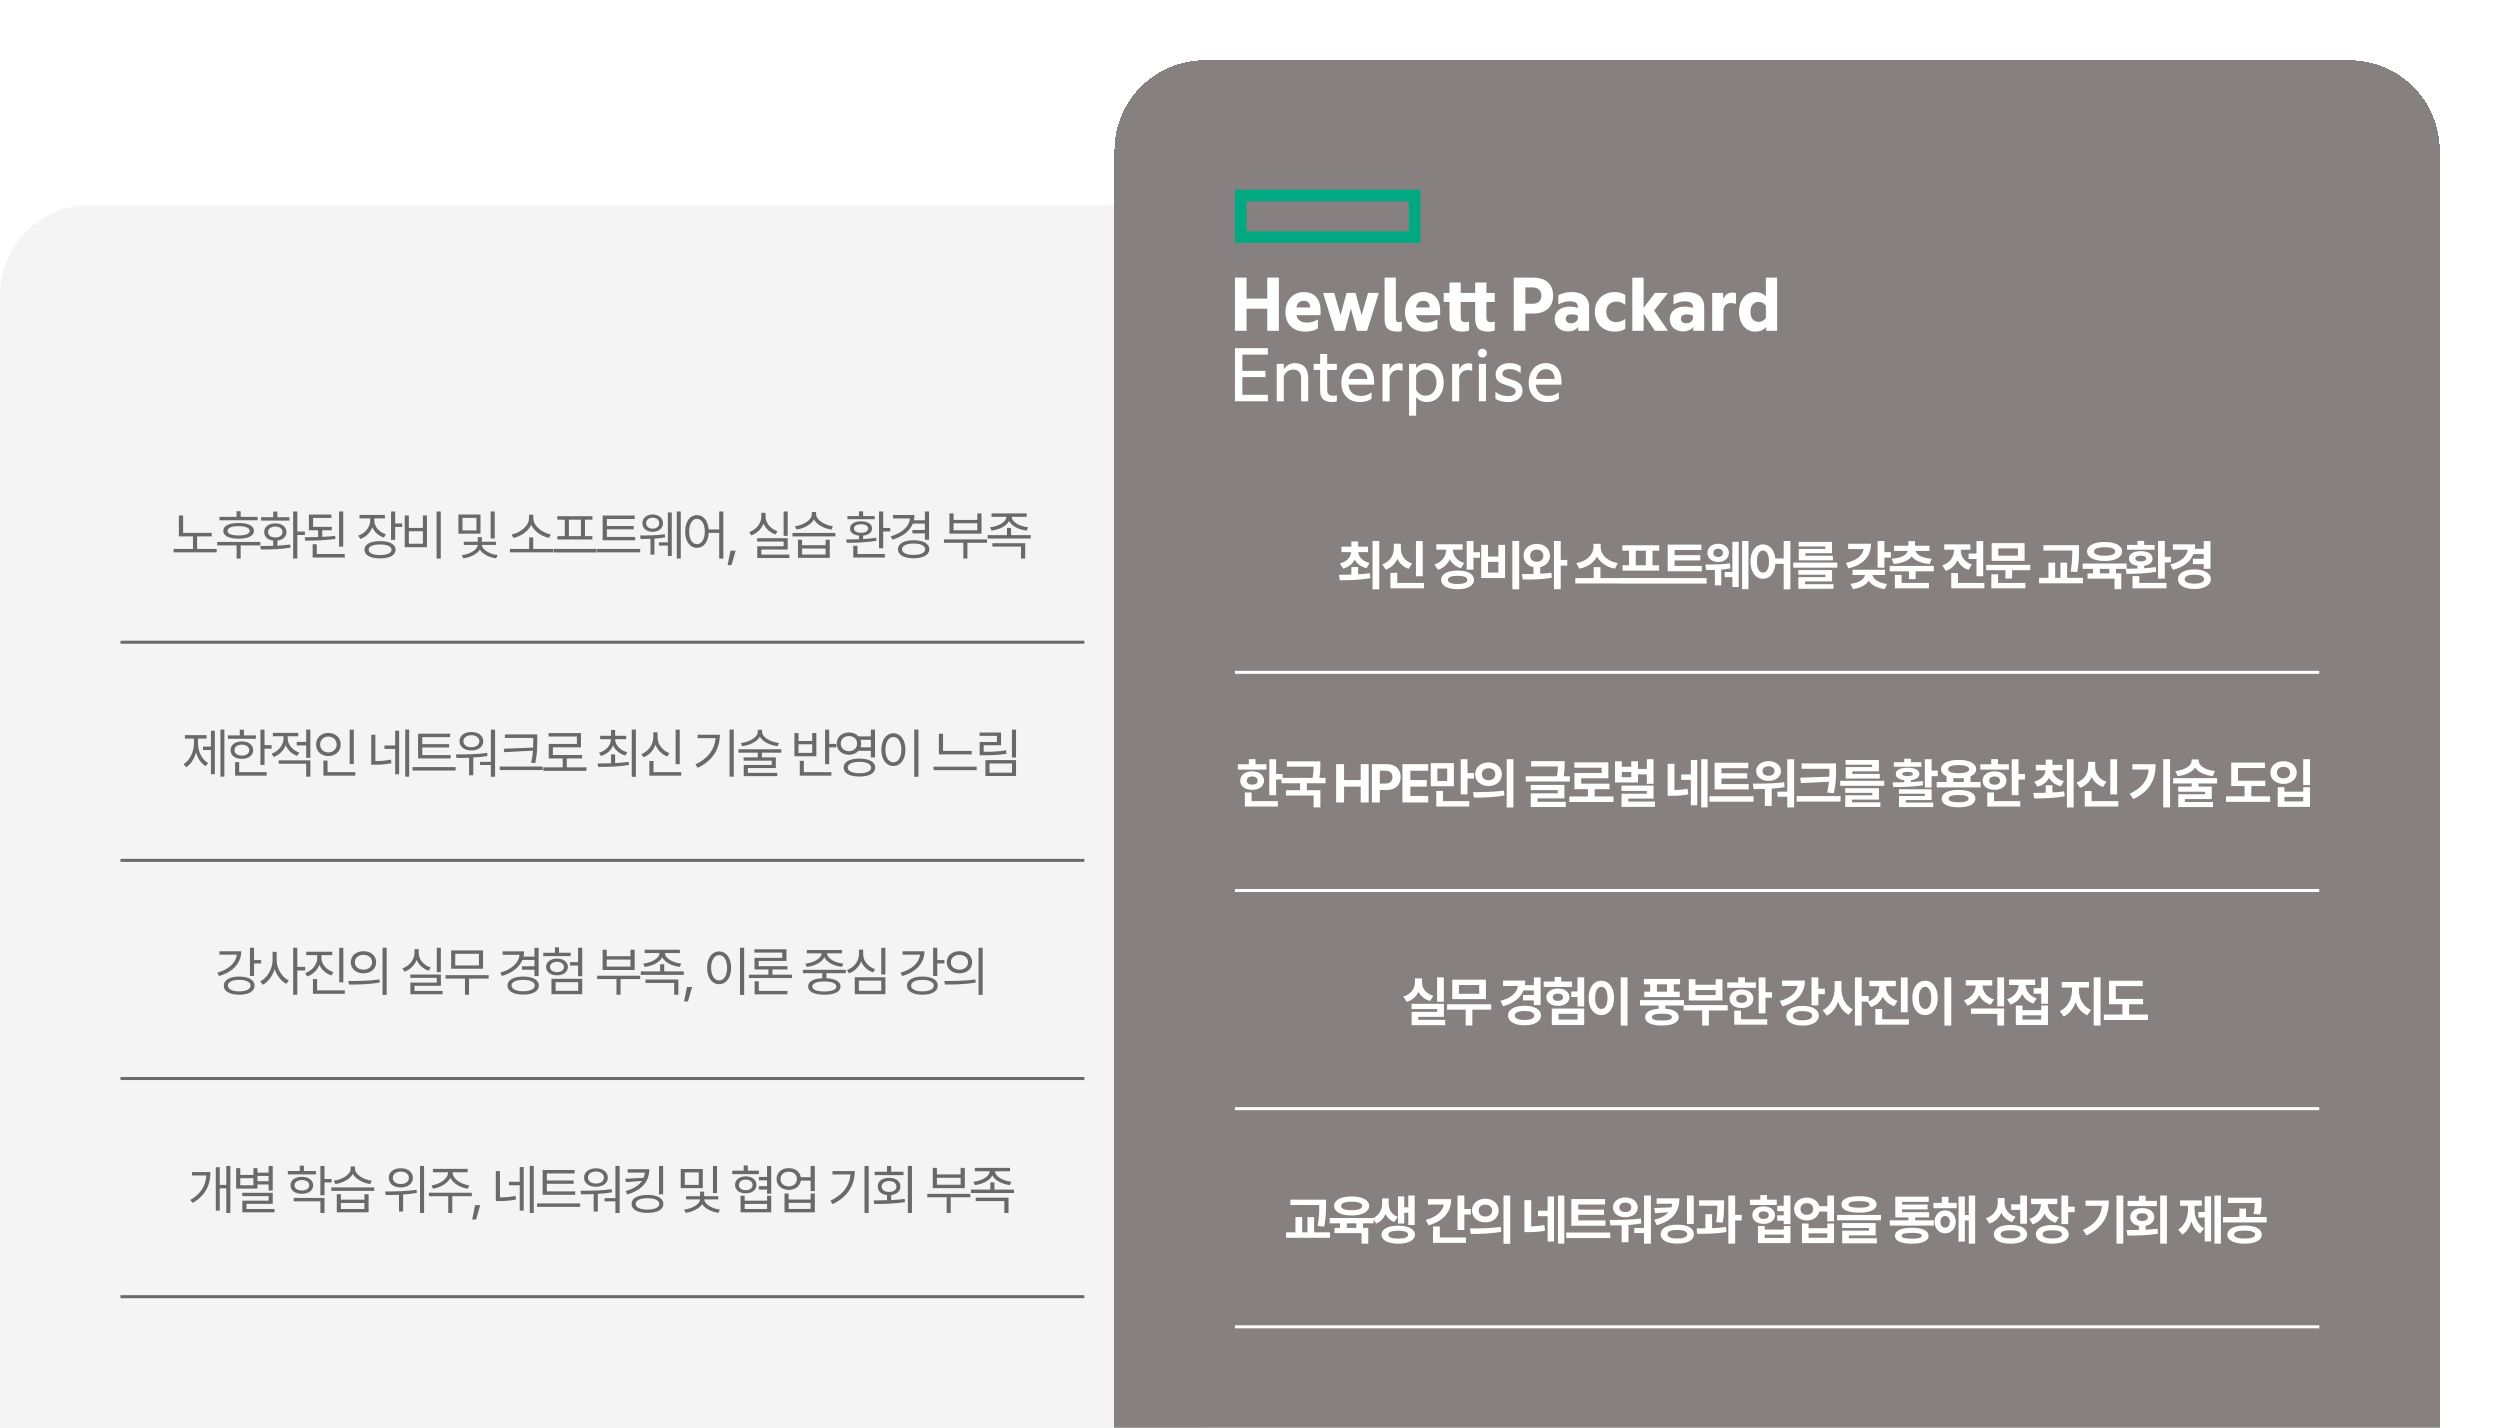 <svg width="830" height="474" viewBox="0 0 830 474" fill="none" xmlns="http://www.w3.org/2000/svg">
<path d="M0 98C0 81.431 13.431 68 30 68H370C386.569 68 400 81.431 400 98V474H0V98Z" fill="#F4F4F4"/>
<path d="M70.289 176.916V178.076H65.438V182.242H71.941V183.385H57.633V182.242H64.066V178.076H59.391V171.133H60.797V176.916H70.289ZM85.522 171.59V172.732H72.848V171.59H78.543V169.709H79.897V171.59H85.522ZM86.418 179.922V181.064H79.897V185.459H78.543V181.064H72.109V179.922H86.418ZM79.229 173.629C82.41 173.629 84.326 174.561 84.326 176.248C84.326 177.9 82.41 178.832 79.229 178.85C76.029 178.832 74.113 177.9 74.131 176.248C74.113 174.561 76.029 173.629 79.229 173.629ZM79.229 174.684C76.891 174.684 75.537 175.264 75.555 176.248C75.537 177.215 76.891 177.777 79.229 177.777C81.531 177.777 82.885 177.215 82.902 176.248C82.885 175.264 81.531 174.684 79.229 174.684ZM98.715 169.797V176.459H101.211V177.619H98.715V185.424H97.326V169.797H98.715ZM86.393 181.258C87.667 181.258 89.153 181.258 90.699 181.205V179.465C88.88 179.263 87.694 178.199 87.711 176.652C87.694 174.895 89.188 173.752 91.403 173.752C93.582 173.752 95.094 174.895 95.112 176.652C95.094 178.199 93.89 179.263 92.088 179.482V181.152C93.547 181.082 95.015 180.968 96.377 180.766L96.465 181.82C93.055 182.4 89.363 182.436 86.621 182.436L86.393 181.258ZM96.096 171.713V172.838H86.674V171.713H90.699V169.832H92.088V171.713H96.096ZM91.403 174.824C89.961 174.824 88.994 175.562 88.994 176.652C88.994 177.742 89.961 178.445 91.403 178.428C92.826 178.445 93.793 177.742 93.793 176.652C93.793 175.562 92.826 174.824 91.403 174.824ZM110.151 174.93V176.055H106.987V178.234C108.446 178.173 109.905 178.067 111.258 177.918L111.364 178.938C108.006 179.395 104.28 179.5 101.344 179.5L101.133 178.375C102.504 178.366 104.042 178.349 105.615 178.287V176.055H102.557V170.816H110.028V171.959H103.946V174.93H110.151ZM113.947 169.814V181.504H112.559V169.814H113.947ZM114.457 183.93V185.09H103.805V180.695H105.176V183.93H114.457ZM124.268 172.768C124.268 174.807 125.797 176.635 128.1 177.391L127.45 178.48C125.648 177.892 124.286 176.644 123.618 175.07C122.941 176.863 121.499 178.261 119.627 178.938L118.924 177.83C121.262 177.039 122.897 175.018 122.914 172.768V172.1H119.346V170.957H127.784V172.1H124.268V172.768ZM131.194 169.797V173.787H133.549V174.947H131.194V179.236H129.823V169.797H131.194ZM126.184 179.658C129.401 179.658 131.334 180.713 131.334 182.506C131.334 184.334 129.401 185.389 126.184 185.389C122.967 185.389 120.998 184.334 120.998 182.506C120.998 180.713 122.967 179.658 126.184 179.658ZM126.184 180.766C123.829 180.766 122.37 181.416 122.387 182.506C122.37 183.631 123.829 184.281 126.184 184.281C128.557 184.281 129.998 183.631 129.998 182.506C129.998 181.416 128.557 180.766 126.184 180.766ZM146.338 169.797V185.459H144.95V169.797H146.338ZM135.739 171.133V175.264H140.397V171.133H141.75V181.68H134.368V171.133H135.739ZM135.739 180.52H140.397V176.371H135.739V180.52ZM159.524 170.816V177.18H152.194V170.816H159.524ZM153.548 171.941V176.09H158.171V171.941H153.548ZM164.253 169.797V178.779H162.899V169.797H164.253ZM160.016 180.924C160.016 182.453 162.512 183.965 165.202 184.299L164.727 185.371C162.372 185.055 160.227 183.947 159.313 182.488C158.364 183.974 156.167 185.055 153.811 185.371L153.319 184.299C156.008 184 158.592 182.488 158.592 180.924H153.969V179.852H158.61V178.322H159.981V179.852H164.657V180.924H160.016ZM183.591 182.242V183.385H169.282V182.242H175.68V178.41H177.034V182.242H183.591ZM177.069 172.064C177.069 174.684 180.163 176.969 182.887 177.443L182.272 178.586C179.89 178.103 177.377 176.485 176.366 174.227C175.338 176.477 172.842 178.103 170.46 178.586L169.845 177.443C172.569 176.969 175.628 174.684 175.628 172.064V170.869H177.069V172.064ZM198.067 182.242V183.42H183.759V182.242H198.067ZM196.696 171.379V172.521H194.218V177.988H196.661V179.113H185.059V177.988H187.503V172.521H185.024V171.379H196.696ZM188.874 177.988H192.864V172.521H188.874V177.988ZM210.892 178.252V179.377H200.081V171.15H210.716V172.311H201.487V174.631H210.382V175.738H201.487V178.252H210.892ZM212.544 182.242V183.385H198.235V182.242H212.544ZM216.685 170.799C218.671 170.816 220.095 171.977 220.112 173.699C220.095 175.404 218.671 176.582 216.685 176.564C214.698 176.582 213.257 175.404 213.274 173.699C213.257 171.977 214.698 170.816 216.685 170.799ZM216.685 171.871C215.419 171.854 214.523 172.627 214.523 173.699C214.523 174.771 215.419 175.527 216.685 175.527C217.95 175.527 218.864 174.771 218.864 173.699C218.864 172.627 217.95 171.854 216.685 171.871ZM226.019 169.797V185.424H224.7V169.797H226.019ZM223.03 170.148V184.598H221.73V181.135H218.759V180.045H221.73V170.148H223.03ZM212.501 177.777C214.663 177.777 218.161 177.777 220.71 177.355L220.815 178.41C219.708 178.621 218.478 178.753 217.265 178.832V184.141H215.964V178.902C214.751 178.946 213.608 178.955 212.694 178.955L212.501 177.777ZM231.39 171.01C233.517 171.027 235.046 172.847 235.275 175.773H238.773V169.797H240.144V185.459H238.773V176.916H235.292C235.125 179.975 233.569 181.891 231.39 181.891C229.087 181.891 227.47 179.781 227.47 176.459C227.47 173.137 229.087 171.027 231.39 171.01ZM231.39 172.24C229.843 172.258 228.788 173.91 228.788 176.459C228.788 179.008 229.843 180.66 231.39 180.66C232.919 180.66 233.991 179.008 233.991 176.459C233.991 173.91 232.919 172.258 231.39 172.24ZM244.232 182.822L242.861 187.604H241.56L242.527 182.822H244.232ZM261.513 169.797V177.9H260.16V169.797H261.513ZM261.531 178.691V182.436H252.759V184.123H262.093V185.248H251.406V181.363H260.16V179.799H251.37V178.691H261.531ZM254.165 171.449C254.148 173.664 255.835 175.615 258.156 176.371L257.47 177.443C255.642 176.819 254.183 175.51 253.48 173.822C252.777 175.642 251.309 177.074 249.454 177.742L248.734 176.652C251.089 175.826 252.759 173.752 252.759 171.449V170.254H254.165V171.449ZM266.287 179.184V181.012H274.091V179.184H275.48V185.213H264.915V179.184H266.287ZM266.287 184.105H274.091V182.102H266.287V184.105ZM277.343 176.934V178.076H263.105V176.934H277.343ZM270.945 170.711C270.945 172.645 273.792 174.367 276.535 174.719L276.025 175.826C273.599 175.466 271.226 174.227 270.242 172.469C269.24 174.235 266.849 175.466 264.441 175.826L263.914 174.719C266.691 174.35 269.521 172.697 269.521 170.711V169.973H270.945V170.711ZM293.218 169.797V175.281H295.556V176.441H293.218V182.031H291.83V169.797H293.218ZM293.781 183.93V185.09H283.287V181.205H284.675V183.93H293.781ZM280.949 179.096C282.188 179.096 283.656 179.087 285.185 179.025V177.83C283.366 177.663 282.197 176.793 282.197 175.475C282.197 173.963 283.656 173.066 285.853 173.066C288.068 173.066 289.509 173.963 289.527 175.475C289.509 176.784 288.367 177.654 286.556 177.83V178.955C288.024 178.885 289.501 178.744 290.863 178.533L290.986 179.518C287.629 180.15 283.849 180.203 281.107 180.221L280.949 179.096ZM290.388 171.344V172.381H281.336V171.344H285.185V169.762H286.556V171.344H290.388ZM285.853 174.051C284.412 174.051 283.515 174.596 283.515 175.475C283.515 176.336 284.412 176.881 285.853 176.881C287.295 176.881 288.209 176.336 288.209 175.475C288.209 174.596 287.295 174.051 285.853 174.051ZM308.451 169.814V179.201H307.062V177.092H302.914V175.949H307.062V173.84H303.072C302.044 176.354 299.627 178.173 296.287 179.166L295.707 178.076C299.486 176.951 301.833 174.842 302.123 172.135H296.498V170.975H303.617C303.617 171.59 303.547 172.179 303.424 172.732H307.062V169.814H308.451ZM303.336 179.359C306.5 179.359 308.539 180.484 308.539 182.348C308.539 184.229 306.5 185.354 303.336 185.354C300.136 185.354 298.115 184.229 298.115 182.348C298.115 180.484 300.136 179.359 303.336 179.359ZM303.336 180.467C300.98 180.449 299.468 181.17 299.468 182.348C299.468 183.525 300.98 184.229 303.336 184.229C305.656 184.229 307.15 183.525 307.168 182.348C307.15 181.17 305.656 180.449 303.336 180.467ZM327.701 179.078V180.203H321.18V185.424H319.826V180.203H313.392V179.078H327.701ZM316.592 170.447V172.609H324.467V170.447H325.855V177.18H315.221V170.447H316.592ZM316.592 176.055H324.467V173.734H316.592V176.055ZM340.859 170.447V171.572H335.902C335.92 173.348 338.574 174.754 341.334 175.07L340.824 176.16C338.267 175.835 335.867 174.692 335.006 172.943C334.153 174.692 331.763 175.835 329.205 176.16L328.695 175.07C331.437 174.754 334.074 173.348 334.109 171.572H329.187V170.447H340.859ZM342.178 177.654V178.797H327.887V177.654H334.32V175.281H335.674V177.654H342.178ZM340.367 180.344V185.424H338.978V181.469H329.469V180.344H340.367Z" fill="#696969"/>
<line x1="40" y1="213.214" x2="360" y2="213.214" stroke="#696969"/>
<path d="M74.492 242.225V257.852H73.174V242.225H74.492ZM71.328 242.612V257.044H70.027V248.993H67.391V247.868H70.027V242.612H71.328ZM65.721 246.69C65.721 249.397 66.934 252.087 69.096 253.335L68.252 254.354C66.714 253.431 65.624 251.744 65.088 249.749C64.517 251.902 63.383 253.739 61.818 254.723L60.94 253.686C63.119 252.385 64.385 249.538 64.385 246.69V245.214H61.379V244.071H68.586V245.214H65.721V246.69ZM87.826 242.243V247.393H90.182V248.553H87.826V253.95H86.455V242.243H87.826ZM84.961 244.159V245.284H75.645V244.159H79.617V242.243H80.988V244.159H84.961ZM80.303 246.145C82.535 246.145 84.047 247.288 84.064 249.063C84.047 250.821 82.535 251.946 80.303 251.946C78.053 251.946 76.523 250.821 76.541 249.063C76.523 247.288 78.053 246.145 80.303 246.145ZM80.303 247.235C78.826 247.235 77.842 247.956 77.859 249.063C77.842 250.171 78.826 250.874 80.303 250.856C81.762 250.874 82.746 250.171 82.764 249.063C82.746 247.956 81.762 247.235 80.303 247.235ZM88.547 256.358V257.518H78.053V253.018H79.406V256.358H88.547ZM95.518 245.108C95.518 247.147 97.082 249.081 99.367 249.872L98.647 250.962C96.88 250.329 95.518 249.019 94.85 247.411C94.173 249.213 92.732 250.654 90.877 251.331L90.156 250.241C92.459 249.415 94.129 247.323 94.129 245.126V244.44H90.596V243.315H99.016V244.44H95.518V245.108ZM103.041 252.421V257.852H101.653V253.563H92.529V252.421H103.041ZM103.041 242.225V251.594H101.653V247.481H98.524V246.321H101.653V242.225H103.041ZM117.465 242.243V253.669H116.094V242.243H117.465ZM117.957 256.358V257.518H107.375V252.509H108.746V256.358H117.957ZM109.028 243.333C111.365 243.333 113.123 244.915 113.123 247.165C113.123 249.45 111.365 251.014 109.028 251.014C106.69 251.014 104.932 249.45 104.932 247.165C104.932 244.915 106.69 243.333 109.028 243.333ZM109.028 244.546C107.446 244.546 106.268 245.635 106.285 247.165C106.268 248.729 107.446 249.802 109.028 249.802C110.574 249.802 111.77 248.729 111.77 247.165C111.77 245.635 110.574 244.546 109.028 244.546ZM124.621 243.93V252.684C126.309 252.667 127.909 252.57 129.789 252.175L129.983 253.37C127.891 253.809 126.151 253.897 124.235 253.897H123.25V243.93H124.621ZM135.854 242.225V257.852H134.536V242.225H135.854ZM132.514 242.612V257.061H131.196V248.641H127.627V247.499H131.196V242.612H132.514ZM149.61 250.68V251.805H138.799V243.579H149.434V244.739H140.206V247.059H149.1V248.167H140.206V250.68H149.61ZM151.262 254.671V255.813H136.954V254.671H151.262ZM164.368 242.243V257.87H162.961V253.985H159.358V252.93H162.961V242.243H164.368ZM151.36 250.469C154.348 250.469 158.303 250.452 161.749 249.96L161.836 250.997C160.29 251.26 158.681 251.419 157.126 251.507V257.378H155.737V251.577C154.234 251.638 152.81 251.647 151.553 251.647L151.36 250.469ZM156.51 243.016C158.831 243.016 160.448 244.264 160.448 246.093C160.448 247.956 158.831 249.151 156.51 249.151C154.172 249.151 152.555 247.956 152.555 246.093C152.555 244.264 154.172 243.016 156.51 243.016ZM156.51 244.089C154.928 244.089 153.838 244.915 153.856 246.093C153.838 247.288 154.928 248.079 156.51 248.079C158.04 248.079 159.147 247.288 159.147 246.093C159.147 244.915 158.04 244.089 156.51 244.089ZM178.37 243.825V245.759C178.37 248.061 178.37 250.188 177.719 253.352L176.331 253.229C176.673 251.726 176.849 250.426 176.946 249.204L167.401 249.731L167.208 248.589L176.999 248.184C177.025 247.358 177.025 246.558 177.034 245.759V244.985H167.63V243.825H178.37ZM180.145 254.495V255.655H165.907V254.495H180.145ZM194.692 254.759V255.919H180.384V254.759H186.817V251.805H182.176V246.989H191.528V244.528H182.141V243.385H192.882V248.114H183.548V250.663H193.251V251.805H188.171V254.759H194.692ZM204.222 250.469V253.335C205.724 253.273 207.263 253.141 208.704 252.93L208.809 253.95C205.241 254.6 201.391 254.618 198.579 254.618L198.386 253.475C199.695 253.467 201.242 253.458 202.868 253.405V250.469H204.222ZM207.895 244.282V245.425H204.222C204.257 247.446 205.935 249.09 208.247 249.749L207.597 250.839C205.716 250.276 204.248 249.072 203.554 247.481C202.868 249.16 201.409 250.408 199.528 250.979L198.86 249.925C201.172 249.248 202.798 247.534 202.833 245.425H199.247V244.282H202.868V242.348H204.222V244.282H207.895ZM211.112 242.225V257.887H209.741V242.225H211.112ZM225.677 242.243V253.704H224.306V242.243H225.677ZM226.169 256.358V257.518H215.587V252.649H216.958V256.358H226.169ZM218.311 244.686C218.294 247.059 219.929 249.204 222.249 250.048L221.528 251.155C219.718 250.461 218.311 249.054 217.626 247.253C216.932 249.169 215.508 250.707 213.688 251.436L212.933 250.364C215.306 249.45 216.905 247.147 216.905 244.686V243.122H218.311V244.686ZM243.609 242.225V257.852H242.22V242.225H243.609ZM238.985 243.93C238.968 248.43 236.876 252.403 231.638 254.917L230.882 253.792C235.109 251.788 237.263 248.791 237.579 245.055H231.603V243.93H238.985ZM253.005 242.911C253.005 244.862 255.818 246.339 258.63 246.69L258.138 247.745C255.677 247.42 253.269 246.312 252.284 244.616C251.282 246.312 248.865 247.42 246.431 247.745L245.956 246.69C248.751 246.339 251.581 244.862 251.581 242.911V242.313H253.005V242.911ZM259.404 248.764V249.889H252.952V251.454H257.575V255.005H248.294V256.587H258.05V257.677H246.923V253.968H256.222V252.544H246.888V251.454H251.581V249.889H245.165V248.764H259.404ZM275.296 242.243V246.971H277.652V248.132H275.296V253.721H273.925V242.243H275.296ZM276.017 256.358V257.518H265.523V252.596H266.876V256.358H276.017ZM265.101 243.368V246.005H269.654V243.368H271.025V251.085H263.747V243.368H265.101ZM265.101 249.96H269.654V247.094H265.101V249.96ZM281.863 243.175C283.181 243.166 284.306 243.658 285.027 244.493H289.122V242.225H290.511V251.489H289.122V249.257H285.044C284.306 250.092 283.181 250.584 281.863 250.575C279.525 250.593 277.802 249.063 277.802 246.884C277.802 244.686 279.525 243.157 281.863 243.175ZM281.863 244.37C280.263 244.352 279.121 245.407 279.121 246.884C279.121 248.343 280.263 249.397 281.863 249.397C283.41 249.397 284.57 248.343 284.57 246.884C284.57 245.407 283.41 244.352 281.863 244.37ZM285.326 251.858C288.56 251.858 290.564 252.948 290.564 254.829C290.564 256.727 288.56 257.817 285.326 257.817C282.074 257.817 280.087 256.727 280.087 254.829C280.087 252.948 282.074 251.858 285.326 251.858ZM285.326 252.93C282.935 252.93 281.441 253.651 281.441 254.829C281.441 256.007 282.935 256.71 285.326 256.71C287.734 256.71 289.21 256.007 289.21 254.829C289.21 253.651 287.734 252.93 285.326 252.93ZM285.695 245.618C285.827 246.005 285.906 246.427 285.906 246.884C285.906 247.323 285.827 247.736 285.695 248.114H289.122V245.618H285.695ZM304.917 242.225V257.887H303.529V242.225H304.917ZM296.603 243.438C298.923 243.456 300.593 245.565 300.593 248.887C300.593 252.21 298.923 254.319 296.603 254.319C294.265 254.319 292.613 252.21 292.613 248.887C292.613 245.565 294.265 243.456 296.603 243.438ZM296.603 244.669C295.039 244.686 293.949 246.339 293.949 248.887C293.949 251.436 295.039 253.089 296.603 253.089C298.167 253.089 299.257 251.436 299.257 248.887C299.257 246.339 298.167 244.686 296.603 244.669ZM322.603 249.309V250.452H311.705V243.596H313.093V249.309H322.603ZM324.256 254.53V255.69H309.947V254.53H324.256ZM337.326 242.243V251.507H335.955V242.243H337.326ZM332.351 243.192V247.428H326.586V249.591C329.381 249.608 331.472 249.52 334.004 249.098L334.162 250.259C331.543 250.663 329.398 250.751 326.515 250.751H325.25V246.339H330.98V244.3H325.215V243.192H332.351ZM337.326 252.35V257.641H327.166V252.35H337.326ZM328.519 253.475V256.516H335.972V253.475H328.519Z" fill="#696969"/>
<line x1="40" y1="285.643" x2="360" y2="285.643" stroke="#696969"/>
<path d="M84.35 314.654V318.732H86.705V319.875H84.35V324.041H82.978V314.654H84.35ZM80.096 315.814C80.096 319.787 77.283 322.722 72.731 324.058L72.15 322.933C75.921 321.844 78.329 319.673 78.619 316.957H72.836V315.814H80.096ZM79.41 324.217C82.557 324.217 84.525 325.359 84.525 327.222C84.525 329.121 82.557 330.246 79.41 330.246C76.299 330.246 74.277 329.121 74.295 327.222C74.277 325.359 76.299 324.217 79.41 324.217ZM79.41 325.324C77.125 325.306 75.648 326.045 75.666 327.222C75.648 328.4 77.125 329.138 79.41 329.138C81.713 329.138 83.189 328.4 83.189 327.222C83.189 326.045 81.713 325.306 79.41 325.324ZM91.848 318.855C91.848 321.615 93.676 324.445 95.891 325.535L95.047 326.642C93.324 325.737 91.883 323.891 91.197 321.72C90.494 324.032 89.018 326.001 87.26 326.941L86.381 325.834C88.666 324.709 90.477 321.703 90.494 318.855V316.008H91.848V318.855ZM98.703 314.654V321H101.322V322.195H98.703V330.281H97.332V314.654H98.703ZM106.711 318.011C106.711 320.121 108.381 322.019 110.719 322.758L110.016 323.865C108.196 323.25 106.746 321.967 106.043 320.314C105.358 322.098 103.89 323.505 102.035 324.181L101.315 323.074C103.653 322.248 105.322 320.226 105.322 318.011V317.097H101.666V315.972H110.315V317.097H106.711V318.011ZM113.988 314.672V326.133H112.617V314.672H113.988ZM114.481 328.787V329.947H103.899V325.043H105.27V328.787H114.481ZM120.678 315.797C123.139 315.797 124.879 317.291 124.879 319.47C124.879 321.65 123.139 323.144 120.678 323.144C118.217 323.144 116.442 321.65 116.459 319.47C116.442 317.291 118.217 315.797 120.678 315.797ZM120.678 317.01C119.008 317.01 117.795 318.011 117.813 319.47C117.795 320.929 119.008 321.931 120.678 321.931C122.33 321.931 123.526 320.929 123.526 319.47C123.526 318.011 122.33 317.01 120.678 317.01ZM128.377 314.654V330.316H127.006V314.654H128.377ZM115.651 325.693C118.533 325.693 122.506 325.676 125.969 325.166L126.074 326.185C122.506 326.853 118.656 326.871 115.844 326.871L115.651 325.693ZM146.362 314.654V322.758H145.008V314.654H146.362ZM146.379 323.549V327.293H137.608V328.98H146.942V330.105H136.254V326.22H145.008V324.656H136.219V323.549H146.379ZM139.014 316.306C138.996 318.521 140.684 320.472 143.004 321.228L142.319 322.301C140.491 321.677 139.032 320.367 138.329 318.679C137.625 320.499 136.158 321.931 134.303 322.599L133.582 321.51C135.938 320.683 137.608 318.609 137.608 316.306V315.111H139.014V316.306ZM162.245 323.742V324.885H155.723V330.281H154.37V324.885H147.936V323.742H162.245ZM160.381 315.533V321.615H149.782V315.533H160.381ZM151.135 316.658V320.525H159.01V316.658H151.135ZM178.823 314.672V324.058H177.434V321.949H173.286V320.806H177.434V318.697H173.444C172.416 321.211 169.999 323.03 166.659 324.023L166.079 322.933C169.858 321.808 172.205 319.699 172.495 316.992H166.87V315.832H173.989C173.989 316.447 173.919 317.036 173.796 317.59H177.434V314.672H178.823ZM173.708 324.217C176.872 324.217 178.911 325.342 178.911 327.205C178.911 329.086 176.872 330.211 173.708 330.211C170.508 330.211 168.487 329.086 168.487 327.205C168.487 325.342 170.508 324.217 173.708 324.217ZM173.708 325.324C171.352 325.306 169.84 326.027 169.84 327.205C169.84 328.383 171.352 329.086 173.708 329.086C176.028 329.086 177.522 328.383 177.54 327.205C177.522 326.027 176.028 325.306 173.708 325.324ZM193.3 314.654V324.129H191.911V320.56H189.257V319.418H191.911V314.654H193.3ZM193.3 324.972V330.07H183.087V324.972H193.3ZM184.458 326.08V328.945H191.946V326.08H184.458ZM189.485 316.306V317.431H180.362V316.306H184.247V314.513H185.6V316.306H189.485ZM184.915 318.24C187.042 318.24 188.536 319.383 188.553 321.017C188.536 322.705 187.042 323.812 184.915 323.812C182.788 323.812 181.294 322.705 181.294 321.017C181.294 319.383 182.788 318.24 184.915 318.24ZM184.915 319.312C183.561 319.312 182.612 320.015 182.612 321.017C182.612 322.054 183.561 322.74 184.915 322.758C186.268 322.74 187.217 322.054 187.217 321.017C187.217 320.015 186.268 319.312 184.915 319.312ZM212.55 323.935V325.06H206.028V330.281H204.675V325.06H198.241V323.935H212.55ZM201.44 315.304V317.467H209.315V315.304H210.704V322.037H200.069V315.304H201.44ZM201.44 320.912H209.315V318.592H201.44V320.912ZM225.708 315.304V316.429H220.751C220.769 318.205 223.423 319.611 226.183 319.927L225.673 321.017C223.115 320.692 220.716 319.55 219.854 317.801C219.002 319.55 216.611 320.692 214.054 321.017L213.544 319.927C216.286 319.611 218.923 318.205 218.958 316.429H214.036V315.304H225.708ZM227.026 322.511V323.654H212.735V322.511H219.169V320.138H220.522V322.511H227.026ZM225.216 325.201V330.281H223.827V326.326H214.317V325.201H225.216ZM229.778 327.679L228.407 332.461H227.106L228.073 327.679H229.778ZM247.06 314.654V330.316H245.671V314.654H247.06ZM238.745 315.867C241.066 315.885 242.736 317.994 242.736 321.316C242.736 324.638 241.066 326.748 238.745 326.748C236.407 326.748 234.755 324.638 234.755 321.316C234.755 317.994 236.407 315.885 238.745 315.867ZM238.745 317.097C237.181 317.115 236.091 318.767 236.091 321.316C236.091 323.865 237.181 325.517 238.745 325.517C240.31 325.517 241.4 323.865 241.4 321.316C241.4 318.767 240.31 317.115 238.745 317.097ZM262.943 323.584V324.726H248.634V323.584H255.103V321.861H250.497V318.011H259.708V316.271H250.445V315.164H261.097V319.031H251.868V320.771H261.431V321.861H256.456V323.584H262.943ZM261.431 328.98V330.123H250.533V325.781H251.921V328.98H261.431ZM280.804 321.967V323.109H274.353V324.779C277.306 324.902 279.046 325.869 279.064 327.521C279.046 329.261 277.042 330.246 273.685 330.246C270.292 330.246 268.289 329.261 268.289 327.521C268.289 325.869 270.02 324.902 272.999 324.779V323.109H266.566V321.967H280.804ZM273.685 325.834C271.171 325.851 269.677 326.467 269.695 327.521C269.677 328.558 271.171 329.174 273.685 329.174C276.164 329.174 277.675 328.558 277.675 327.521C277.675 326.467 276.164 325.851 273.685 325.834ZM279.539 315.392V316.517H274.581C274.669 318.275 277.253 319.637 280.013 319.927L279.503 321.017C276.946 320.71 274.546 319.567 273.685 317.818C272.832 319.567 270.442 320.71 267.867 321.017L267.374 319.927C270.081 319.637 272.683 318.275 272.789 316.517H267.867V315.392H279.539ZM293.945 314.672V323.549H292.574V314.672H293.945ZM293.945 324.445V330.07H283.785V324.445H293.945ZM285.138 325.57V328.945H292.591V325.57H285.138ZM286.58 316.816C286.562 319.031 288.25 320.982 290.552 321.791L289.849 322.845C288.039 322.221 286.597 320.903 285.894 319.189C285.2 321.017 283.741 322.459 281.869 323.144L281.166 322.054C283.539 321.228 285.173 319.119 285.173 316.816V315.287H286.58V316.816ZM311.174 314.654V318.732H313.529V319.875H311.174V324.041H309.802V314.654H311.174ZM306.92 315.814C306.92 319.787 304.107 322.722 299.554 324.058L298.974 322.933C302.745 321.844 305.153 319.673 305.443 316.957H299.66V315.814H306.92ZM306.234 324.217C309.381 324.217 311.349 325.359 311.349 327.222C311.349 329.121 309.381 330.246 306.234 330.246C303.123 330.246 301.101 329.121 301.119 327.222C301.101 325.359 303.123 324.217 306.234 324.217ZM306.234 325.324C303.949 325.306 302.472 326.045 302.49 327.222C302.472 328.4 303.949 329.138 306.234 329.138C308.537 329.138 310.013 328.4 310.013 327.222C310.013 326.045 308.537 325.306 306.234 325.324ZM318.549 315.797C321.01 315.797 322.75 317.291 322.75 319.47C322.75 321.65 321.01 323.144 318.549 323.144C316.088 323.144 314.312 321.65 314.33 319.47C314.312 317.291 316.088 315.797 318.549 315.797ZM318.549 317.01C316.879 317.01 315.666 318.011 315.683 319.47C315.666 320.929 316.879 321.931 318.549 321.931C320.201 321.931 321.396 320.929 321.396 319.47C321.396 318.011 320.201 317.01 318.549 317.01ZM326.248 314.654V330.316H324.877V314.654H326.248ZM313.521 325.693C316.404 325.693 320.377 325.676 323.84 325.166L323.945 326.185C320.377 326.853 316.527 326.871 313.715 326.871L313.521 325.693Z" fill="#696969"/>
<line x1="40" y1="358.071" x2="360" y2="358.071" stroke="#696969"/>
<path d="M76.475 387.083V402.709H75.121V394.536H72.959V401.936H71.641V387.504H72.959V393.393H75.121V387.083H76.475ZM69.865 389.122C69.848 393.094 68.459 396.856 63.959 399.352L63.15 398.385C66.78 396.364 68.283 393.499 68.512 390.264H63.748V389.122H69.865ZM90.547 387.083V395.256H89.176V393.252H85.484V394.624H78.4V387.821H79.772V390.071H84.131V387.821H85.484V389.333H89.176V387.083H90.547ZM90.547 396.012V399.686H81.828V401.391H91.145V402.499H80.457V398.631H89.176V397.12H80.422V396.012H90.547ZM79.772 393.499H84.131V391.161H79.772V393.499ZM85.484 392.163H89.176V390.405H85.484V392.163ZM104.875 388.77V389.895H95.559V388.77H99.531V387.012H100.903V388.77H104.875ZM100.217 390.704C102.467 390.721 103.961 391.811 103.979 393.534C103.961 395.239 102.467 396.346 100.217 396.346C97.967 396.346 96.438 395.239 96.455 393.534C96.438 391.811 97.967 390.721 100.217 390.704ZM100.217 391.776C98.74 391.793 97.756 392.479 97.774 393.534C97.756 394.571 98.74 395.239 100.217 395.239C101.676 395.239 102.66 394.571 102.678 393.534C102.66 392.479 101.676 391.793 100.217 391.776ZM107.74 387.083V391.424H110.096V392.584H107.74V396.856H106.369V387.083H107.74ZM107.74 397.717V402.709H106.369V398.842H97.51V397.717H107.74ZM113.182 396.469V398.297H120.987V396.469H122.375V402.499H111.811V396.469H113.182ZM113.182 401.391H120.987V399.387H113.182V401.391ZM124.239 394.219V395.362H110V394.219H124.239ZM117.84 387.997C117.84 389.93 120.688 391.653 123.43 392.004L122.92 393.112C120.494 392.751 118.121 391.512 117.137 389.754C116.135 391.521 113.744 392.751 111.336 393.112L110.809 392.004C113.586 391.635 116.416 389.983 116.416 387.997V387.258H117.84V387.997ZM133.065 387.856C135.403 387.838 137.073 389.122 137.073 391.038C137.073 392.936 135.403 394.254 133.065 394.237C130.727 394.254 129.057 392.936 129.057 391.038C129.057 389.122 130.727 387.838 133.065 387.856ZM133.065 388.981C131.5 388.963 130.393 389.825 130.411 391.038C130.393 392.268 131.5 393.112 133.065 393.094C134.647 393.112 135.754 392.268 135.754 391.038C135.754 389.825 134.647 388.963 133.065 388.981ZM140.799 387.1V402.727H139.446V387.1H140.799ZM127.879 395.573C130.815 395.573 134.823 395.52 138.303 395.01L138.391 396.047C136.897 396.32 135.341 396.487 133.838 396.575V402.235H132.467V396.663C130.876 396.733 129.374 396.742 128.073 396.75L127.879 395.573ZM150.284 389.297C150.266 391.389 153.061 393.165 155.786 393.569L155.276 394.659C152.833 394.246 150.46 392.945 149.51 391.055C148.561 392.945 146.179 394.246 143.78 394.659L143.235 393.569C145.942 393.165 148.737 391.389 148.737 389.297V389.192H143.727V388.067H155.276V389.192H150.284V389.297ZM156.629 395.995V397.137H150.161V402.709H148.807V397.137H142.391V395.995H156.629ZM159.434 400.108L158.063 404.889H156.762L157.729 400.108H159.434ZM165.975 388.788V397.542C167.663 397.524 169.262 397.427 171.143 397.032L171.337 398.227C169.245 398.667 167.505 398.754 165.589 398.754H164.604V388.788H165.975ZM177.208 387.083V402.709H175.889V387.083H177.208ZM173.868 387.469V401.918H172.55V393.499H168.981V392.356H172.55V387.469H173.868ZM190.964 395.538V396.663H180.153V388.436H190.788V389.596H181.559V391.917H190.454V393.024H181.559V395.538H190.964ZM192.616 399.528V400.67H178.308V399.528H192.616ZM205.722 387.1V402.727H204.315V398.842H200.712V397.788H204.315V387.1H205.722ZM192.714 395.327C195.702 395.327 199.657 395.309 203.102 394.817L203.19 395.854C201.644 396.118 200.035 396.276 198.479 396.364V402.235H197.091V396.434C195.588 396.496 194.164 396.504 192.907 396.504L192.714 395.327ZM197.864 387.874C200.185 387.874 201.802 389.122 201.802 390.95C201.802 392.813 200.185 394.008 197.864 394.008C195.526 394.008 193.909 392.813 193.909 390.95C193.909 389.122 195.526 387.874 197.864 387.874ZM197.864 388.946C196.282 388.946 195.192 389.772 195.21 390.95C195.192 392.145 196.282 392.936 197.864 392.936C199.394 392.936 200.501 392.145 200.501 390.95C200.501 389.772 199.394 388.946 197.864 388.946ZM215.575 388.172C215.558 392.163 213.273 395.081 208.245 396.557L207.718 395.432C210.39 394.667 212.148 393.516 213.132 392.057L207.841 392.479L207.595 391.336L213.677 391.038C213.905 390.493 214.037 389.913 214.099 389.297H208.386V388.172H215.575ZM220.163 387.1V396.504H218.792V387.1H220.163ZM214.978 396.715C218.212 396.715 220.233 397.805 220.233 399.686C220.233 401.602 218.212 402.674 214.978 402.674C211.708 402.674 209.687 401.602 209.687 399.686C209.687 397.805 211.708 396.715 214.978 396.715ZM214.978 397.805C212.552 397.805 211.058 398.526 211.058 399.686C211.058 400.864 212.552 401.584 214.978 401.584C217.368 401.584 218.88 400.864 218.88 399.686C218.88 398.526 217.368 397.805 214.978 397.805ZM233.331 388.102V394.465H226.001V388.102H233.331ZM227.355 389.227V393.375H231.978V389.227H227.355ZM238.06 387.083V396.065H236.706V387.083H238.06ZM233.823 398.209C233.823 399.739 236.32 401.25 239.009 401.584L238.534 402.657C236.179 402.34 234.034 401.233 233.12 399.774C232.171 401.259 229.974 402.34 227.618 402.657L227.126 401.584C229.816 401.286 232.4 399.774 232.4 398.209H227.777V397.137H232.417V395.608H233.788V397.137H238.464V398.209H233.823ZM251.949 388.665V389.807H243.107V388.665H246.904V386.942H248.275V388.665H251.949ZM247.572 390.563C249.663 390.563 251.14 391.688 251.14 393.393C251.14 395.081 249.663 396.188 247.572 396.188C245.462 396.188 244.021 395.081 244.038 393.393C244.021 391.688 245.462 390.563 247.572 390.563ZM247.572 391.635C246.218 391.635 245.322 392.338 245.322 393.393C245.322 394.43 246.218 395.151 247.572 395.151C248.925 395.151 249.839 394.43 249.857 393.393C249.839 392.338 248.925 391.635 247.572 391.635ZM256.044 387.083V396.329H254.656V394.94H251.931V393.797H254.656V391.881H251.949V390.739H254.656V387.083H256.044ZM247.238 396.979V398.631H254.673V396.979H256.044V402.499H245.867V396.979H247.238ZM247.238 401.391H254.673V399.704H247.238V401.391ZM261.872 387.821C263.973 387.803 265.564 389.025 265.863 390.827H269.132V387.083H270.521V395.467H269.132V391.969H265.88C265.599 393.815 263.991 395.045 261.872 395.045C259.499 395.045 257.812 393.569 257.812 391.424C257.812 389.297 259.499 387.803 261.872 387.821ZM261.872 388.999C260.273 388.981 259.13 389.983 259.13 391.424C259.13 392.848 260.273 393.885 261.872 393.885C263.455 393.885 264.58 392.848 264.58 391.424C264.58 389.983 263.455 388.981 261.872 388.999ZM261.837 396.258V398.245H269.132V396.258H270.521V402.499H260.449V396.258H261.837ZM261.837 401.374H269.132V399.352H261.837V401.374ZM288.4 387.083V402.709H287.011V387.083H288.4ZM283.777 388.788C283.759 393.288 281.668 397.26 276.429 399.774L275.673 398.649C279.901 396.645 282.054 393.648 282.371 389.913H276.394V388.788H283.777ZM302.771 387.083V402.709H301.4V387.083H302.771ZM290.045 398.543C291.381 398.535 292.91 398.526 294.492 398.473V396.768C292.62 396.566 291.398 395.502 291.416 393.938C291.398 392.18 292.91 391.038 295.16 391.038C297.41 391.038 298.939 392.18 298.939 393.938C298.939 395.485 297.726 396.548 295.881 396.75V398.42C297.392 398.359 298.922 398.245 300.363 398.051L300.468 399.106C296.988 399.668 293.156 399.721 290.256 399.721L290.045 398.543ZM299.959 389.016V390.141H290.379V389.016H294.492V387.1H295.881V389.016H299.959ZM295.16 392.11C293.718 392.11 292.699 392.848 292.699 393.938C292.699 395.028 293.718 395.731 295.16 395.713C296.619 395.731 297.621 395.028 297.621 393.938C297.621 392.848 296.619 392.11 295.16 392.11ZM322.162 396.364V397.489H315.64V402.709H314.287V397.489H307.853V396.364H322.162ZM311.053 387.733V389.895H318.928V387.733H320.316V394.465H309.681V387.733H311.053ZM311.053 393.34H318.928V391.02H311.053V393.34ZM335.32 387.733V388.858H330.363C330.381 390.633 333.035 392.04 335.795 392.356L335.285 393.446C332.727 393.121 330.328 391.978 329.467 390.229C328.614 391.978 326.224 393.121 323.666 393.446L323.156 392.356C325.898 392.04 328.535 390.633 328.57 388.858H323.648V387.733H335.32ZM336.639 394.94V396.083H322.348V394.94H328.781V392.567H330.135V394.94H336.639ZM334.828 397.629V402.709H333.439V398.754H323.93V397.629H334.828Z" fill="#696969"/>
<line x1="40" y1="430.5" x2="360" y2="430.5" stroke="#696969"/>
<g filter="url(#filter0_d_1129_469)">
<path d="M380 40C380 23.431 393.431 10 410 10H790C806.569 10 820 23.431 820 40V474H380V40Z" fill="#868080" shape-rendering="crispEdges"/>
<g clip-path="url(#clip0_1129_469)">
<path d="M420 53V70.646H481.595V53H420ZM477.744 66.811H423.851V56.841H477.744V66.811Z" fill="#01A982"/>
<path d="M423.851 99.816H420V82.17H423.851V89.145H430.73V82.17H434.581V99.816H430.73V92.504H423.851V99.816ZM443.324 100.1C439.42 100.1 436.756 97.641 436.756 93.607C436.756 89.573 439.361 86.97 442.814 86.97C446.579 86.97 448.448 89.482 448.448 93.237V94.652H440.408C440.859 96.602 442.39 97.105 443.921 97.105C445.252 97.105 446.214 96.822 447.401 96.088H447.54V98.996C446.52 99.73 445.075 100.1 443.324 100.1ZM440.408 92.08H444.995C444.909 90.784 444.372 89.879 442.873 89.879C441.74 89.879 440.752 90.361 440.408 92.08ZM458.496 92.418L456.514 99.816H453.147L449.296 87.393V87.254H452.975L455.07 94.679L457.052 87.254H460.054L462.062 94.679L464.184 87.254H467.723V87.393L463.872 99.816H460.505L458.496 92.418ZM473.985 100.1C470.929 100.1 469.683 98.884 469.683 96.034V82.17H473.421V95.782C473.421 96.655 473.759 96.966 474.495 96.966C474.753 96.966 475.118 96.88 475.344 96.795H475.403V99.875C475.091 99.987 474.554 100.1 473.99 100.1H473.985ZM483.013 100.1C479.108 100.1 476.445 97.641 476.445 93.607C476.445 89.573 479.049 86.97 482.503 86.97C486.267 86.97 488.136 89.482 488.136 93.237V94.652H480.097C480.548 96.602 482.078 97.105 483.609 97.105C484.941 97.105 485.902 96.822 487.089 96.088H487.229V98.996C486.208 99.73 484.764 100.1 483.013 100.1ZM480.097 92.08H484.683C484.597 90.784 484.06 89.879 482.562 89.879C481.429 89.879 480.44 90.361 480.097 92.08ZM503.48 87.254H506.257V90.248H503.48V95.359C503.48 96.457 503.904 96.966 505.038 96.966C505.349 96.966 505.747 96.939 506.171 96.795H506.257V99.73C505.773 99.902 505.038 100.1 503.963 100.1C500.934 100.1 499.748 98.718 499.748 95.525V90.243H494.962V95.354C494.962 96.452 495.387 96.961 496.52 96.961C496.831 96.961 497.229 96.934 497.653 96.789H497.739V99.725C497.256 99.897 496.52 100.095 495.446 100.095C492.417 100.095 491.23 98.713 491.23 95.52V90.237H489.307V87.243H491.23V83.798H494.968V87.243H499.753V83.798H503.491V87.243L503.48 87.254ZM525.639 88.154C525.639 91.995 523.061 94.084 519.157 94.084H516.412V99.816H512.562V82.17H519.157C523.067 82.17 525.639 84.259 525.639 88.154ZM518.845 90.838C520.8 90.838 521.735 89.734 521.735 88.154C521.735 86.573 520.8 85.416 518.845 85.416H516.412V90.838H518.845ZM533.958 98.573C533.136 99.559 531.923 100.041 530.618 100.041C528.158 100.041 526.144 98.546 526.144 95.889C526.144 93.43 528.153 91.796 531.042 91.796C531.95 91.796 532.884 91.936 533.845 92.22V91.995C533.845 90.639 533.083 90.045 531.069 90.045C529.796 90.045 528.577 90.409 527.53 91.004H527.39V88.009C528.351 87.447 530.048 86.964 531.719 86.964C535.51 86.964 537.578 88.77 537.578 91.936V99.816H533.953V98.573H533.958ZM533.845 95.862V94.791C533.281 94.48 532.546 94.368 531.778 94.368C530.559 94.368 529.823 94.818 529.823 95.836C529.823 96.854 530.559 97.33 531.66 97.33C532.707 97.33 533.502 96.795 533.84 95.862H533.845ZM539.479 93.548C539.479 89.509 542.336 86.97 546.074 86.97C547.406 86.97 548.652 87.254 549.586 87.929V91.121H549.447C548.625 90.5 547.664 90.13 546.557 90.13C544.689 90.13 543.276 91.4 543.276 93.548C543.276 95.697 544.694 96.939 546.557 96.939C547.658 96.939 548.625 96.57 549.447 95.948H549.586V99.141C548.652 99.822 547.406 100.1 546.074 100.1C542.336 100.1 539.479 97.588 539.479 93.548ZM555.671 94.116V99.822H551.933V82.175H555.671V92.225L559.436 87.254H563.684V87.393L559.157 93.098L563.684 99.677V99.816H559.409L555.671 94.111V94.116ZM572.175 98.573C571.353 99.559 570.134 100.041 568.835 100.041C566.369 100.041 564.361 98.546 564.361 95.889C564.361 93.43 566.37 91.796 569.259 91.796C570.166 91.796 571.101 91.936 572.062 92.22V91.995C572.062 90.639 571.3 90.045 569.291 90.045C568.018 90.045 566.799 90.409 565.752 91.004H565.612V88.009C566.574 87.447 568.271 86.964 569.941 86.964C573.733 86.964 575.8 88.77 575.8 91.936V99.816H572.175V98.573ZM572.062 95.862V94.791C571.498 94.48 570.763 94.368 569.995 94.368C568.776 94.368 568.04 94.818 568.04 95.836C568.04 96.854 568.776 97.33 569.882 97.33C570.988 97.33 571.724 96.795 572.062 95.862ZM582.084 89.284C582.76 87.902 583.754 87.109 585.14 87.109C585.65 87.109 586.16 87.222 586.353 87.334V90.891H586.214C585.789 90.72 585.279 90.607 584.57 90.607C583.41 90.607 582.503 91.287 582.191 92.584V99.816H578.453V87.248H582.078V89.279L582.084 89.284ZM596.375 98.52C595.585 99.537 594.339 100.1 592.637 100.1C589.409 100.1 587.342 97.164 587.342 93.548C587.342 89.932 589.409 86.97 592.637 86.97C594.28 86.97 595.467 87.479 596.262 88.411V82.17H600V99.816H596.375V98.52ZM596.267 95.552V91.513C595.644 90.607 594.823 90.216 593.888 90.216C592.245 90.216 591.144 91.4 591.144 93.548C591.144 95.697 592.25 96.854 593.888 96.854C594.823 96.854 595.644 96.457 596.267 95.557V95.552ZM420 105.58H430.929V107.723H422.465V113.118H430.134V115.207H422.465V121.079H430.929V123.221H420V105.575V105.58ZM439.957 110.552C442.76 110.552 444.318 112.389 444.318 115.411V123.232H441.971V115.47C441.971 113.857 441.149 112.7 439.366 112.7C437.895 112.7 436.649 113.632 436.224 114.961V123.232H433.878V110.809H436.224V112.614C436.96 111.457 438.206 110.552 439.962 110.552H439.957ZM450.628 110.804H453.829V112.807H450.628V119.498C450.628 120.913 451.364 121.389 452.696 121.389C453.061 121.389 453.459 121.336 453.743 121.218H453.829V123.221C453.491 123.361 453.008 123.479 452.358 123.479C449.441 123.479 448.281 122.15 448.281 119.723V112.807H446.128V110.804H448.281V107.498H450.628V110.804ZM461.472 123.484C457.82 123.484 455.328 121.052 455.328 117.157C455.328 113.263 457.648 110.552 461.015 110.552C464.382 110.552 466.224 113.011 466.224 116.648V117.72H457.675C457.927 120.232 459.544 121.448 461.778 121.448C463.163 121.448 464.157 121.138 465.258 120.318H465.344V122.38C464.323 123.173 462.991 123.479 461.466 123.479L461.472 123.484ZM457.76 115.802H463.958C463.872 113.97 462.97 112.555 461.042 112.555C459.259 112.555 458.099 113.884 457.76 115.802ZM471.348 112.721C471.885 111.393 473.077 110.605 474.436 110.605C474.973 110.605 475.456 110.691 475.655 110.804V113.118H475.569C475.231 112.946 474.662 112.866 474.098 112.866C472.825 112.866 471.751 113.713 471.353 115.127V123.232H469.006V110.809H471.353V112.727L471.348 112.721ZM483.636 110.552C487.347 110.552 489.323 113.573 489.323 117.018C489.323 120.463 487.342 123.484 483.636 123.484C482.105 123.484 480.806 122.691 480.156 121.845V128H477.809V110.804H480.156V112.213C480.806 111.339 482.111 110.546 483.636 110.546V110.552ZM483.238 121.363C485.559 121.363 486.917 119.525 486.917 117.013C486.917 114.5 485.559 112.663 483.238 112.663C481.966 112.663 480.773 113.423 480.156 114.639V119.413C480.779 120.623 481.966 121.363 483.238 121.363ZM494.447 112.721C494.984 111.393 496.171 110.605 497.535 110.605C498.072 110.605 498.555 110.691 498.754 110.804V113.118H498.668C498.33 112.946 497.76 112.866 497.197 112.866C495.924 112.866 494.85 113.713 494.452 115.127V123.232H492.105V110.809H494.452V112.727L494.447 112.721ZM502.148 105.779C502.97 105.779 503.647 106.427 503.647 107.246C503.647 108.066 502.965 108.714 502.148 108.714C501.332 108.714 500.65 108.066 500.65 107.246C500.65 106.427 501.359 105.779 502.148 105.779ZM500.988 110.804H503.34V123.227H500.988V110.804ZM511.719 115.973C513.502 116.536 515.483 117.27 515.483 119.643C515.483 122.182 513.389 123.484 510.698 123.484C509.055 123.484 507.411 123.088 506.482 122.354V120.125H506.595C507.642 121.084 509.2 121.507 510.671 121.507C512.003 121.507 513.19 120.998 513.19 119.927C513.19 118.855 512.202 118.571 510.247 117.923C508.491 117.361 506.541 116.707 506.541 114.366C506.541 112.025 508.523 110.552 511.042 110.552C512.513 110.552 513.813 110.863 514.866 111.57V113.83H514.78C513.759 113.011 512.573 112.534 511.101 112.534C509.629 112.534 508.808 113.182 508.808 114.061C508.808 115.046 509.715 115.33 511.724 115.984L511.719 115.973ZM523.663 123.484C520.011 123.484 517.519 121.052 517.519 117.157C517.519 113.263 519.839 110.552 523.206 110.552C526.574 110.552 528.416 113.011 528.416 116.648V117.72H519.866C520.118 120.232 521.735 121.448 523.969 121.448C525.354 121.448 526.348 121.138 527.449 120.318H527.535V122.38C526.514 123.173 525.188 123.479 523.657 123.479L523.663 123.484ZM519.957 115.802H526.155C526.069 113.97 525.166 112.555 523.238 112.555C521.455 112.555 520.295 113.884 519.957 115.802Z" fill="white"/>
</g>
<path d="M460.891 178.27V180.678C462.2 180.599 463.527 180.476 464.775 180.291L464.951 181.926C461.4 182.611 457.604 182.646 454.809 182.646L454.545 180.836C455.749 180.827 457.164 180.818 458.658 180.766V178.27H460.891ZM464.195 171.502V173.312H460.926C461.075 174.859 462.279 176.31 464.688 176.898L463.668 178.639C461.796 178.164 460.504 177.127 459.783 175.791C459.071 177.188 457.797 178.278 455.916 178.762L454.861 177.074C457.278 176.433 458.447 174.93 458.605 173.312H455.371V171.502H458.658V169.762H460.891V171.502H464.195ZM467.922 169.621V185.652H465.689V169.621H467.922ZM482.346 169.639V181.311H480.096V169.639H482.346ZM482.768 183.543V185.336H471.623V180.186H473.891V183.543H482.768ZM475.086 172.064C475.068 174.174 476.193 176.248 478.83 177.092L477.688 178.85C475.886 178.252 474.638 177.057 473.926 175.527C473.214 177.171 471.931 178.489 470.059 179.131L468.899 177.355C471.588 176.459 472.748 174.227 472.748 172.064V170.518H475.086V172.064ZM495.584 170.693V172.486H492.403C492.42 174.35 493.536 176.151 496.094 176.898L495.022 178.656C493.255 178.12 492.033 177.048 491.33 175.668C490.618 177.285 489.318 178.568 487.393 179.201L486.25 177.426C488.905 176.591 490.1 174.517 490.135 172.486H486.865V170.693H495.584ZM499.188 169.621V173.33H501.35V175.158H499.188V179.113H496.938V169.621H499.188ZM493.949 179.43C497.272 179.412 499.346 180.555 499.346 182.506C499.346 184.457 497.272 185.617 493.949 185.617C490.557 185.617 488.465 184.457 488.465 182.506C488.465 180.555 490.557 179.412 493.949 179.43ZM493.949 181.17C491.84 181.17 490.697 181.609 490.715 182.506C490.697 183.42 491.84 183.877 493.949 183.877C496.024 183.877 497.131 183.42 497.131 182.506C497.131 181.609 496.024 181.17 493.949 181.17ZM514.368 169.621V185.652H512.1V169.621H514.368ZM504.014 170.887V174.789H507.459V170.887H509.674V181.908H501.764V170.887H504.014ZM504.014 180.098H507.459V176.529H504.014V180.098ZM520.213 170.57C522.674 170.57 524.59 172.188 524.608 174.49C524.59 176.424 523.246 177.874 521.356 178.287V180.467C522.621 180.414 523.878 180.309 525.065 180.15L525.223 181.803C521.883 182.436 518.28 182.436 515.555 182.4L515.256 180.59C516.408 180.581 517.735 180.581 519.123 180.555V178.305C517.163 177.909 515.819 176.45 515.819 174.49C515.819 172.188 517.682 170.57 520.213 170.57ZM520.213 172.469C518.948 172.469 517.998 173.207 518.016 174.49C517.998 175.756 518.948 176.512 520.213 176.512C521.444 176.512 522.393 175.756 522.393 174.49C522.393 173.207 521.444 172.469 520.213 172.469ZM528.159 169.621V175.896H530.338V177.777H528.159V185.617H525.909V169.621H528.159ZM547.637 181.908V183.701H532.995V181.908H539.112V178.287H541.344V181.908H547.637ZM541.415 171.678C541.415 173.963 543.471 176.371 547.128 176.934L546.178 178.797C543.366 178.287 541.274 176.784 540.219 174.789C539.165 176.775 537.09 178.296 534.295 178.797L533.346 176.934C536.967 176.371 539.006 173.945 539.024 171.678V170.535H541.415V171.678ZM562.114 181.891V183.754H547.471V181.891H562.114ZM560.883 171.027V172.82H558.633V177.672H560.813V179.43H548.684V177.672H550.829V172.82H548.614V171.027H560.883ZM553.079 177.672H556.419V172.82H553.079V177.672ZM574.991 177.883V179.658H563.671V170.799H574.868V172.609H565.956V174.297H574.499V176.055H565.956V177.883H574.991ZM576.591 181.926V183.754H561.948V181.926H576.591ZM580.45 170.518C582.489 170.518 583.983 171.783 584.001 173.559C583.983 175.334 582.489 176.582 580.45 176.582C578.376 176.582 576.864 175.334 576.864 173.559C576.864 171.783 578.376 170.518 580.45 170.518ZM580.45 172.17C579.483 172.17 578.85 172.697 578.85 173.559C578.85 174.42 579.483 174.912 580.45 174.93C581.364 174.912 581.997 174.42 582.014 173.559C581.997 172.697 581.364 172.17 580.45 172.17ZM590.487 169.621V185.617H588.378V169.621H590.487ZM587.253 169.885V184.879H585.143V181.609H582.595V179.904H585.143V169.885H587.253ZM576.196 177.426C578.341 177.443 581.804 177.426 584.335 177.039L584.511 178.709C583.553 178.894 582.498 179.017 581.452 179.096V184.352H579.343V179.219C578.27 179.254 577.26 179.263 576.442 179.254L576.196 177.426ZM595.313 170.746C597.475 170.746 599.084 172.53 599.409 175.404H602.186V169.621H604.401V185.652H602.186V177.197H599.427C599.189 180.273 597.546 182.154 595.313 182.154C592.888 182.154 591.147 179.957 591.165 176.441C591.147 172.961 592.888 170.746 595.313 170.746ZM595.313 172.768C594.118 172.768 593.292 174.068 593.309 176.441C593.292 178.832 594.118 180.115 595.313 180.115C596.526 180.115 597.317 178.832 597.317 176.441C597.317 174.068 596.526 172.768 595.313 172.768ZM620.003 176.793V178.463H605.36V176.793H620.003ZM618.245 179.254V183.033H609.28V183.947H618.72V185.477H607.048V181.609H616.03V180.801H607.03V179.254H618.245ZM618.227 169.902V173.664H609.421V174.525H618.509V176.037H607.188V172.24H615.977V171.432H607.153V169.902H618.227ZM635.614 169.604V173.312H637.776V175.123H635.614V178.463H633.364V169.604H635.614ZM631.167 170.518C631.167 174.789 628.53 177.549 623.661 178.691L622.853 176.898C626.553 176.046 628.407 174.323 628.706 172.293H623.591V170.518H631.167ZM635.808 179.148V180.906H631.642C631.905 182.189 633.514 183.49 636.511 183.877L635.702 185.582C633.136 185.257 631.343 184.211 630.429 182.822C629.524 184.211 627.722 185.23 625.173 185.582L624.347 183.842C627.37 183.49 628.935 182.225 629.198 180.906H625.032V179.148H635.808ZM645.784 169.656V171.186H650.583V172.908H645.978C646.259 174.147 647.911 175.255 651.339 175.51L650.618 177.232C647.709 177.004 645.679 176.09 644.677 174.719C643.675 176.09 641.645 177.004 638.736 177.232L638.015 175.51C641.425 175.255 643.077 174.147 643.376 172.908H638.806V171.186H643.57V169.656H645.784ZM652.025 177.883V179.676H645.995V182.277H643.78V179.676H637.382V177.883H652.025ZM650.407 183.543V185.336H639.105V180.854H641.337V183.543H650.407ZM668.427 169.639V181.311H666.195V175.58H663.576V173.77H666.195V169.639H668.427ZM668.814 183.543V185.336H657.81V180.291H660.06V183.543H668.814ZM660.992 172.768C660.992 174.613 662.117 176.6 664.665 177.426L663.558 179.201C661.783 178.63 660.57 177.461 659.867 176.002C659.163 177.619 657.889 178.902 655.999 179.535L654.857 177.707C657.494 176.881 658.689 174.789 658.706 172.75V172.504H655.49V170.711H664.173V172.504H660.992V172.768ZM684.046 177.531V179.307H678.017V182.066H675.802V179.307H669.404V177.531H684.046ZM682.165 170.324V176.213H671.232V170.324H682.165ZM673.429 172.064V174.473H679.968V172.064H673.429ZM682.429 183.543V185.336H671.126V180.678H673.359V183.543H682.429ZM700.238 171.01V172.574C700.22 174.525 700.22 176.723 699.64 179.939L697.443 179.746C697.97 176.819 697.988 174.64 697.988 172.785H688.408V171.01H700.238ZM701.556 181.838V183.666H686.966V181.838H690.078V176.811H692.31V181.838H694.068V176.811H696.283V181.838H701.556ZM716.033 177.092V178.867H712.517V180.361H714.257V185.617H712.025V182.119H703.06V180.361H704.888V178.867H701.443V177.092H716.033ZM708.738 169.938C712.254 169.92 714.539 171.133 714.556 173.084C714.539 175.035 712.254 176.248 708.738 176.248C705.205 176.248 702.902 175.035 702.902 173.084C702.902 171.133 705.205 169.92 708.738 169.938ZM708.738 171.678C706.506 171.678 705.222 172.17 705.24 173.084C705.222 174.033 706.506 174.508 708.738 174.508C710.953 174.508 712.236 174.033 712.236 173.084C712.236 172.17 710.953 171.678 708.738 171.678ZM707.156 180.361H710.302V178.867H707.156V180.361ZM728.717 169.621V174.877H730.756V176.723H728.717V182.102H726.467V169.621H728.717ZM729.261 183.543V185.336H717.994V181.275H720.244V183.543H729.261ZM715.744 178.814C716.895 178.814 718.231 178.806 719.629 178.762V177.83C717.888 177.593 716.799 176.723 716.816 175.475C716.799 173.893 718.363 172.961 720.736 172.979C723.092 172.961 724.638 173.893 724.656 175.475C724.638 176.714 723.575 177.584 721.861 177.83V178.656C723.179 178.577 724.498 178.454 725.728 178.27L725.886 179.816C722.511 180.467 718.732 180.502 715.972 180.537L715.744 178.814ZM725.324 170.922V172.521H716.166V170.922H719.629V169.568H721.861V170.922H725.324ZM720.736 174.473C719.594 174.473 718.943 174.789 718.961 175.475C718.943 176.072 719.594 176.406 720.736 176.406C721.861 176.406 722.494 176.072 722.511 175.475C722.494 174.789 721.861 174.473 720.736 174.473ZM743.879 169.639V178.85H741.646V177.285H738.043V175.492H741.646V173.963H738.201C737.208 176.494 734.94 178.234 731.416 179.201L730.537 177.426C734.22 176.459 736.021 174.701 736.338 172.504H731.398V170.711H738.781C738.781 171.229 738.746 171.73 738.676 172.205H741.646V169.639H743.879ZM738.553 179.043C741.805 179.043 743.984 180.291 744.002 182.277C743.984 184.281 741.805 185.547 738.553 185.547C735.265 185.547 733.068 184.281 733.086 182.277C733.068 180.291 735.265 179.043 738.553 179.043ZM738.553 180.801C736.531 180.783 735.318 181.293 735.318 182.277C735.318 183.262 736.531 183.771 738.553 183.771C740.539 183.771 741.752 183.262 741.752 182.277C741.752 181.293 740.539 180.783 738.553 180.801Z" fill="white"/>
<line x1="420" y1="213.214" x2="780" y2="213.214" stroke="white"/>
<path d="M433.666 242.067V246.971H435.828V248.8H433.666V254.003H431.416V242.067H433.666ZM430.467 243.737V245.512H420.975V243.737H424.613V242.032H426.846V243.737H430.467ZM425.721 246.075C428.041 246.075 429.658 247.323 429.658 249.169C429.658 251.014 428.041 252.227 425.721 252.227C423.383 252.227 421.748 251.014 421.748 249.169C421.748 247.323 423.383 246.075 425.721 246.075ZM425.721 247.78C424.648 247.798 423.928 248.29 423.945 249.169C423.928 250.048 424.648 250.522 425.721 250.522C426.793 250.522 427.531 250.048 427.531 249.169C427.531 248.29 426.793 247.798 425.721 247.78ZM434.246 255.971V257.764H423.295V253.089H425.527V255.971H434.246ZM448.354 242.753V244.001C448.354 245.178 448.354 246.532 448.037 248.255H450.094V250.048H443.871V252.35H448.371V258.046H446.121V254.108H436.928V252.35H441.621V250.048H435.451V248.255H445.77C446.068 246.76 446.112 245.583 446.121 244.528H437.244V242.753H448.354ZM453.594 256.428V243.702H456.231V248.975H461.75V243.702H464.405V256.428H461.75V251.155H456.231V256.428H453.594ZM465.469 256.428V243.702H470.461C473.362 243.702 475.014 245.477 475.014 247.991C475.014 250.54 473.326 252.28 470.391 252.28H468.106V256.428H465.469ZM468.106 250.153H469.969C471.534 250.153 472.289 249.274 472.289 247.991C472.289 246.725 471.534 245.864 469.969 245.864H468.106V250.153ZM475.604 256.428V243.702H484.147V245.882H478.241V248.975H483.707V251.155H478.241V254.249H484.164V256.428H475.604ZM492.682 243.368V251.05H485V243.368H492.682ZM487.215 245.161V249.292H490.467V245.161H487.215ZM497.217 242.05V246.655H499.379V248.501H497.217V253.721H494.967V242.05H497.217ZM497.797 255.971V257.764H486.846V252.579H489.079V255.971H497.797ZM504.188 243.122C506.719 243.104 508.618 244.757 508.618 247.042C508.618 249.344 506.719 250.979 504.188 250.979C501.657 250.979 499.741 249.344 499.741 247.042C499.741 244.757 501.657 243.104 504.188 243.122ZM504.188 245.055C502.922 245.055 501.956 245.794 501.973 247.042C501.956 248.307 502.922 249.028 504.188 249.028C505.454 249.028 506.42 248.307 506.438 247.042C506.42 245.794 505.471 245.055 504.188 245.055ZM512.45 242.05V258.081H510.217V242.05H512.45ZM499.073 252.983C501.92 253.001 505.876 252.948 509.303 252.473L509.479 254.091C505.928 254.776 502.131 254.811 499.336 254.811L499.073 252.983ZM529.45 242.7V243.79C529.45 244.818 529.45 246.101 529.151 247.71H531.19V249.468H516.548V247.71H526.884C527.147 246.409 527.2 245.363 527.217 244.475H518.341V242.7H529.45ZM529.38 250.593V255.075H520.45V256.2H529.819V257.923H518.217V253.387H527.165V252.333H518.2V250.593H529.38ZM545.667 254.425V256.27H531.024V254.425H537.194V252.016H532.712V246.637H541.764V244.88H532.694V243.087H543.979V248.395H534.962V250.188H544.348V252.016H539.427V254.425H545.667ZM558.983 242.05V250.223H556.751V247.094H553.798V249.784H546.186V242.735H548.436V244.563H551.583V242.735H553.798V245.284H556.751V242.05H558.983ZM558.983 250.821V255.128H550.599V256.112H559.458V257.87H548.349V253.51H556.751V252.579H548.331V250.821H558.983ZM548.436 248.026H551.583V246.303H548.436V248.026ZM565.911 243.579V252.298C567.379 252.271 568.732 252.166 570.235 251.841L570.534 253.721C568.565 254.143 566.843 254.214 564.786 254.214H563.661V243.579H565.911ZM576.915 242.05V258.046H574.806V242.05H576.915ZM573.487 242.348V257.343H571.36V248.923H568.161V247.112H571.36V242.348H573.487ZM590.566 250.311V252.087H579.245V243.227H590.443V245.038H581.53V246.725H590.073V248.483H581.53V250.311H590.566ZM592.165 254.354V256.182H577.523V254.354H592.165ZM605.657 242.067V258.046H603.372V254.512H600.12V252.825H603.372V242.067H605.657ZM591.929 250.171C594.917 250.171 598.907 250.153 602.353 249.696L602.476 251.331C601.07 251.586 599.619 251.744 598.204 251.841V257.571H595.937V251.946C594.61 251.99 593.353 251.999 592.21 251.999L591.929 250.171ZM597.167 242.7C599.523 242.7 601.263 244.071 601.28 245.987C601.263 247.956 599.523 249.257 597.167 249.257C594.777 249.257 593.054 247.956 593.054 245.987C593.054 244.071 594.777 242.7 597.167 242.7ZM597.167 244.405C595.972 244.405 595.163 245.02 595.163 245.987C595.163 246.989 595.972 247.552 597.167 247.552C598.327 247.552 599.136 246.989 599.154 245.987C599.136 245.02 598.327 244.405 597.167 244.405ZM619.572 243.456V245.319C619.572 247.639 619.572 249.872 618.833 253.335L616.601 253.124C616.917 251.788 617.093 250.619 617.216 249.538L607.935 249.995L607.654 248.202L617.322 247.85C617.366 246.98 617.366 246.145 617.374 245.319V245.249H608.146V243.456H619.572ZM621.066 254.302V256.13H606.476V254.302H621.066ZM635.577 249.221V250.891H620.935V249.221H635.577ZM633.82 251.682V255.462H624.855V256.376H634.294V257.905H622.622V254.038H631.605V253.229H622.605V251.682H633.82ZM633.802 242.331V246.093H624.995V246.954H634.083V248.466H622.763V244.669H631.552V243.86H622.728V242.331H633.802ZM651.294 242.05V245.829H653.334V247.692H651.294V251.471H649.044V242.05H651.294ZM651.294 252.034V255.62H642.716V256.446H651.822V257.94H640.466V254.266H649.044V253.528H640.449V252.034H651.294ZM638.322 249.749C639.491 249.758 640.818 249.758 642.207 249.714V249.01C640.458 248.808 639.376 248.079 639.394 246.936C639.376 245.635 640.923 244.88 643.314 244.88C645.687 244.88 647.216 245.635 647.234 246.936C647.216 248.079 646.162 248.8 644.439 249.01V249.643C645.749 249.582 647.067 249.476 648.306 249.309L648.464 250.698C645.054 251.278 641.345 251.296 638.55 251.296L638.322 249.749ZM647.902 243.052V244.546H638.744V243.052H642.207V241.909H644.439V243.052H647.902ZM643.314 246.268C642.171 246.268 641.521 246.479 641.539 246.936C641.521 247.411 642.171 247.657 643.314 247.675C644.439 247.657 645.072 247.411 645.089 246.936C645.072 246.479 644.439 246.268 643.314 246.268ZM667.564 249.626V251.419H652.974V249.626H656.261V247.71C655.092 247.191 654.433 246.4 654.433 245.372C654.433 243.438 656.701 242.278 660.269 242.278C663.802 242.278 666.07 243.438 666.087 245.372C666.079 246.409 665.393 247.218 664.207 247.727V249.626H667.564ZM660.252 252.262C663.714 252.262 665.806 253.282 665.824 255.128C665.806 257.009 663.714 258.028 660.252 258.028C656.736 258.028 654.644 257.009 654.644 255.128C654.644 253.282 656.736 252.262 660.252 252.262ZM660.252 253.95C658.037 253.95 656.912 254.337 656.929 255.128C656.912 255.954 658.037 256.358 660.252 256.358C662.414 256.358 663.556 255.954 663.574 255.128C663.556 254.337 662.414 253.95 660.252 253.95ZM660.269 244.001C658.002 244.001 656.754 244.475 656.771 245.372C656.754 246.251 658.002 246.69 660.269 246.69C662.502 246.69 663.767 246.251 663.767 245.372C663.767 244.475 662.502 244.001 660.269 244.001ZM658.529 249.626H661.974V248.29C661.447 248.351 660.876 248.378 660.269 248.378C659.645 248.378 659.065 248.351 658.529 248.272V249.626ZM680.142 242.067V246.971H682.304V248.8H680.142V254.003H677.892V242.067H680.142ZM676.943 243.737V245.512H667.451V243.737H671.09V242.032H673.322V243.737H676.943ZM672.197 246.075C674.517 246.075 676.134 247.323 676.134 249.169C676.134 251.014 674.517 252.227 672.197 252.227C669.859 252.227 668.224 251.014 668.224 249.169C668.224 247.323 669.859 246.075 672.197 246.075ZM672.197 247.78C671.125 247.798 670.404 248.29 670.422 249.169C670.404 250.048 671.125 250.522 672.197 250.522C673.269 250.522 674.007 250.048 674.007 249.169C674.007 248.29 673.269 247.798 672.197 247.78ZM680.722 255.971V257.764H669.771V253.089H672.004V255.971H680.722ZM691.412 250.698V253.106C692.722 253.027 694.049 252.904 695.297 252.719L695.473 254.354C691.922 255.04 688.125 255.075 685.33 255.075L685.066 253.264C686.27 253.256 687.685 253.247 689.18 253.194V250.698H691.412ZM694.717 243.93V245.741H691.447C691.597 247.288 692.801 248.738 695.209 249.327L694.189 251.067C692.317 250.593 691.025 249.555 690.305 248.219C689.593 249.617 688.318 250.707 686.437 251.19L685.383 249.503C687.8 248.861 688.969 247.358 689.127 245.741H685.892V243.93H689.18V242.19H691.412V243.93H694.717ZM698.443 242.05V258.081H696.211V242.05H698.443ZM712.867 242.067V253.739H710.617V242.067H712.867ZM713.289 255.971V257.764H702.144V252.614H704.412V255.971H713.289ZM705.607 244.493C705.59 246.602 706.715 248.677 709.351 249.52L708.209 251.278C706.407 250.68 705.159 249.485 704.447 247.956C703.735 249.599 702.452 250.918 700.58 251.559L699.42 249.784C702.109 248.887 703.269 246.655 703.269 244.493V242.946H705.607V244.493ZM730.465 242.05V258.046H728.197V242.05H730.465ZM725.666 243.719C725.666 248.571 723.961 252.596 718.248 255.303L717.07 253.51C721.201 251.559 723.021 249.028 723.381 245.477H717.932V243.719H725.666ZM739.949 242.471C739.949 244.036 741.795 245.6 745.363 245.987L744.625 247.675C741.839 247.367 739.809 246.321 738.789 244.844C737.743 246.321 735.722 247.367 732.971 247.675L732.215 245.987C735.801 245.6 737.629 244.036 737.647 242.471V242.137H739.949V242.471ZM746.084 248.343V250.1H739.897V251.155H744.309V255.286H735.397V256.253H744.731V257.94H733.199V253.704H742.094V252.86H733.182V251.155H737.647V250.1H731.494V248.343H746.084ZM762.082 249.204V250.979H757.442V254.389H763.682V256.218H749.039V254.389H755.209V250.979H750.762V243.175H761.959V244.968H753.012V249.204H762.082ZM776.911 242.05V250.645H774.661V242.05H776.911ZM768.42 251.348V252.843H774.678V251.348H776.911V257.87H766.205V251.348H768.42ZM768.42 256.059H774.678V254.583H768.42V256.059ZM768.139 242.718C770.635 242.7 772.516 244.264 772.516 246.514C772.516 248.694 770.635 250.259 768.139 250.259C765.643 250.259 763.762 248.694 763.762 246.514C763.762 244.264 765.643 242.7 768.139 242.718ZM768.139 244.581C766.856 244.581 765.942 245.302 765.959 246.514C765.942 247.71 766.856 248.413 768.139 248.413C769.387 248.413 770.301 247.71 770.301 246.514C770.301 245.302 769.387 244.581 768.139 244.581Z" fill="white"/>
<line x1="420" y1="285.643" x2="780" y2="285.643" stroke="white"/>
<path d="M489.352 314.478V322.582H487.119V314.478H489.352ZM489.369 323.267V327.609H480.861V328.594H489.809V330.369H478.664V325.939H487.137V325.008H478.629V323.267H489.369ZM482.109 316.06C482.092 317.994 483.252 319.857 485.871 320.613L484.781 322.336C482.944 321.8 481.679 320.692 480.967 319.277C480.229 320.824 478.919 322.054 477.012 322.617L475.904 320.859C478.576 320.068 479.771 318.047 479.771 316.06V314.83H482.109V316.06ZM505.076 323.426V325.219H498.818V330.457H496.604V325.219H490.434V323.426H505.076ZM503.318 315.252V321.703H492.156V315.252H503.318ZM494.371 317.027V319.945H501.086V317.027H494.371ZM521.479 314.496V323.707H519.246V322.142H515.643V320.349H519.246V318.82H515.801C514.808 321.351 512.54 323.092 509.016 324.058L508.137 322.283C511.82 321.316 513.621 319.558 513.938 317.361H508.998V315.568H516.381C516.381 316.087 516.346 316.588 516.276 317.062H519.246V314.496H521.479ZM516.153 323.9C519.405 323.9 521.584 325.148 521.602 327.135C521.584 329.138 519.405 330.404 516.153 330.404C512.865 330.404 510.668 329.138 510.686 327.135C510.668 325.148 512.865 323.9 516.153 323.9ZM516.153 325.658C514.131 325.64 512.918 326.15 512.918 327.135C512.918 328.119 514.131 328.629 516.153 328.629C518.139 328.629 519.352 328.119 519.352 327.135C519.352 326.15 518.139 325.64 516.153 325.658ZM535.955 314.478V324.146H533.723V321H531.649V319.172H533.723V314.478H535.955ZM535.955 324.832V330.299H525.198V324.832H535.955ZM527.448 326.59V328.506H533.758V326.59H527.448ZM531.93 315.867V317.66H522.508V315.867H526.129V314.338H528.344V315.867H531.93ZM527.237 318.187C529.487 318.187 531.069 319.383 531.069 321.052C531.069 322.793 529.487 323.953 527.237 323.953C525.004 323.953 523.387 322.793 523.387 321.052C523.387 319.383 525.004 318.187 527.237 318.187ZM527.237 319.875C526.2 319.875 525.532 320.297 525.549 321.052C525.532 321.861 526.2 322.301 527.237 322.301C528.256 322.301 528.924 321.861 528.924 321.052C528.924 320.297 528.256 319.875 527.237 319.875ZM550.344 314.478V330.51H548.077V314.478H550.344ZM541.661 315.603C544.069 315.603 545.862 317.818 545.862 321.299C545.862 324.814 544.069 327.011 541.661 327.011C539.2 327.011 537.407 324.814 537.424 321.299C537.407 317.818 539.2 315.603 541.661 315.603ZM541.661 317.625C540.412 317.625 539.586 318.926 539.586 321.299C539.586 323.689 540.412 324.972 541.661 324.972C542.873 324.972 543.7 323.689 543.7 321.299C543.7 318.926 542.873 317.625 541.661 317.625ZM569.085 322.054V323.83H562.897V324.902C565.701 325.104 567.344 326.071 567.344 327.679C567.344 329.472 565.253 330.474 561.772 330.474C558.256 330.474 556.182 329.472 556.182 327.679C556.182 326.071 557.826 325.095 560.665 324.902V323.83H554.495V322.054H569.085ZM567.784 315.006V316.799H565.692V319.242H567.678V321.035H555.883V319.242H557.852V316.799H555.778V315.006H567.784ZM561.772 326.537C559.557 326.537 558.415 326.924 558.432 327.679C558.415 328.453 559.557 328.822 561.772 328.822C563.934 328.822 565.059 328.453 565.077 327.679C565.059 326.924 563.934 326.537 561.772 326.537ZM560.102 319.242H563.442V316.799H560.102V319.242ZM583.596 323.707V325.465H577.339V330.474H575.124V325.465H568.954V323.707H583.596ZM572.891 315.094V316.939H579.606V315.094H581.856V322.16H570.676V315.094H572.891ZM572.891 320.367H579.606V318.697H572.891V320.367ZM596.139 314.496V319.4H598.301V321.228H596.139V326.431H593.889V314.496H596.139ZM592.94 316.166V317.941H583.448V316.166H587.087V314.461H589.319V316.166H592.94ZM588.194 318.504C590.514 318.504 592.132 319.752 592.132 321.597C592.132 323.443 590.514 324.656 588.194 324.656C585.856 324.656 584.221 323.443 584.221 321.597C584.221 319.752 585.856 318.504 588.194 318.504ZM588.194 320.209C587.122 320.226 586.401 320.719 586.419 321.597C586.401 322.476 587.122 322.951 588.194 322.951C589.266 322.951 590.005 322.476 590.005 321.597C590.005 320.719 589.266 320.226 588.194 320.209ZM596.719 328.4V330.193H585.768V325.517H588.001V328.4H596.719ZM613.684 314.478V318.24H615.847V320.068H613.684V323.76H611.434V314.478H613.684ZM609.22 315.533C609.237 319.804 606.548 322.793 601.784 324.111L600.888 322.301C604.412 321.36 606.433 319.55 606.776 317.326H601.643V315.533H609.22ZM608.464 323.953C611.716 323.953 613.86 325.219 613.86 327.222C613.86 329.244 611.716 330.492 608.464 330.492C605.212 330.492 603.032 329.244 603.05 327.222C603.032 325.219 605.212 323.953 608.464 323.953ZM608.464 325.693C606.442 325.693 605.247 326.238 605.265 327.222C605.247 328.189 606.442 328.752 608.464 328.734C610.45 328.752 611.645 328.189 611.645 327.222C611.645 326.238 610.45 325.693 608.464 325.693ZM621.358 318.099C621.341 320.965 622.571 323.865 625.138 325.095L623.784 326.888C622.07 326.045 620.919 324.463 620.251 322.529C619.557 324.603 618.317 326.3 616.507 327.187L615.118 325.377C617.825 324.129 619.108 321.07 619.108 318.099V315.709H621.358V318.099ZM628.091 314.478V320.648H630.446V322.547H628.091V330.474H625.841V314.478H628.091ZM636.187 317.642C636.187 319.558 637.364 321.51 640.001 322.301L638.858 324.058C637.065 323.496 635.8 322.344 635.079 320.894C634.35 322.468 633.049 323.733 631.177 324.357L630.017 322.599C632.671 321.738 633.901 319.664 633.901 317.642V317.414H630.614V315.621H639.403V317.414H636.187V317.642ZM643.341 314.496V326.062H641.091V314.496H643.341ZM643.763 328.4V330.193H632.618V325.008H634.886V328.4H643.763ZM657.818 314.478V330.51H655.55V314.478H657.818ZM649.134 315.603C651.542 315.603 653.335 317.818 653.335 321.299C653.335 324.814 651.542 327.011 649.134 327.011C646.673 327.011 644.88 324.814 644.898 321.299C644.88 317.818 646.673 315.603 649.134 315.603ZM649.134 317.625C647.886 317.625 647.06 318.926 647.06 321.299C647.06 323.689 647.886 324.972 649.134 324.972C650.347 324.972 651.173 323.689 651.173 321.299C651.173 318.926 650.347 317.625 649.134 317.625ZM675.363 314.478V324.111H673.113V314.478H675.363ZM675.363 324.814V330.474H673.113V326.607H664.359V324.814H675.363ZM671.425 315.41V317.203H668.208C668.226 319.075 669.404 321.044 672.023 321.826L670.88 323.566C669.087 323.012 667.822 321.861 667.101 320.402C666.371 321.984 665.071 323.241 663.199 323.865L662.038 322.125C664.675 321.272 665.906 319.198 665.923 317.203H662.636V315.41H671.425ZM689.927 314.478V323.232H687.695V319.892H685.163V318.064H687.695V314.478H689.927ZM681.472 323.847V325.359H687.695V323.847H689.927V330.299H679.257V323.847H681.472ZM681.472 328.506H687.695V327.082H681.472V328.506ZM685.673 315.199V317.027H682.509C682.597 318.811 683.74 320.666 686.165 321.457L685.058 323.179C683.283 322.591 682.061 321.448 681.367 319.998C680.663 321.606 679.389 322.898 677.499 323.513L676.357 321.756C678.87 320.921 680.075 318.978 680.206 317.027H676.99V315.199H685.673ZM700.195 318.838C700.195 321.422 701.513 324.181 704.203 325.306L702.99 327.064C701.1 326.264 699.799 324.674 699.087 322.722C698.358 324.841 697.031 326.598 695.15 327.469L693.867 325.693C696.521 324.515 697.892 321.545 697.892 318.838V317.853H694.5V316.025H703.535V317.853H700.195V318.838ZM707.384 314.478V330.474H705.117V314.478H707.384ZM721.509 321.633V323.408H716.869V326.818H723.109V328.646H708.466V326.818H714.636V323.408H710.189V315.603H721.386V317.396H712.439V321.633H721.509Z" fill="white"/>
<line x1="420" y1="358.071" x2="780" y2="358.071" stroke="white"/>
<path d="M450.246 388.295V389.86C450.229 391.811 450.229 394.008 449.648 397.225L447.451 397.032C447.979 394.105 447.996 391.925 447.996 390.071H438.416V388.295H450.246ZM451.564 399.124V400.952H436.975V399.124H440.086V394.096H442.318V399.124H444.076V394.096H446.291V399.124H451.564ZM466.041 394.377V396.153H462.525V397.647H464.266V402.903H462.033V399.405H453.068V397.647H454.897V396.153H451.451V394.377H466.041ZM458.746 387.223C462.262 387.206 464.547 388.418 464.565 390.37C464.547 392.321 462.262 393.534 458.746 393.534C455.213 393.534 452.91 392.321 452.91 390.37C452.91 388.418 455.213 387.206 458.746 387.223ZM458.746 388.963C456.514 388.963 455.231 389.456 455.248 390.37C455.231 391.319 456.514 391.793 458.746 391.793C460.961 391.793 462.244 391.319 462.244 390.37C462.244 389.456 460.961 388.963 458.746 388.963ZM457.164 397.647H460.311V396.153H457.164V397.647ZM471.043 389.754C471.043 391.477 471.94 393.2 474.067 394.008L472.871 395.713C471.509 395.195 470.569 394.246 469.988 393.059C469.408 394.448 468.406 395.608 466.912 396.223L465.699 394.5C467.949 393.516 468.863 391.547 468.863 389.754V387.874H471.043V389.754ZM479.674 386.924V396.698H477.547V392.637H476.211V396.206H474.119V387.206H476.211V390.827H477.547V386.924H479.674ZM474.207 396.926C477.582 396.926 479.744 398.051 479.762 399.915C479.744 401.778 477.582 402.903 474.207 402.903C470.815 402.903 468.67 401.778 468.67 399.915C468.67 398.051 470.815 396.926 474.207 396.926ZM474.207 398.596C472.115 398.596 470.903 399.053 470.92 399.915C470.903 400.776 472.115 401.215 474.207 401.215C476.281 401.215 477.494 400.776 477.494 399.915C477.494 399.053 476.281 398.596 474.207 398.596ZM496.164 386.907V391.389H498.326V393.235H496.164V398.368H493.897V386.907H496.164ZM491.805 388.102C491.805 392.426 489.098 395.45 484.299 396.803L483.368 395.028C486.945 394.026 488.975 392.171 489.344 389.93H484.071V388.102H491.805ZM496.709 400.829V402.622H485.758V397.19H488.026V400.829H496.709ZM503.135 387.979C505.666 387.961 507.565 389.614 507.565 391.899C507.565 394.202 505.666 395.836 503.135 395.836C500.604 395.836 498.688 394.202 498.688 391.899C498.688 389.614 500.604 387.961 503.135 387.979ZM503.135 389.913C501.87 389.913 500.903 390.651 500.92 391.899C500.903 393.165 501.87 393.885 503.135 393.885C504.401 393.885 505.368 393.165 505.385 391.899C505.368 390.651 504.418 389.913 503.135 389.913ZM511.397 386.907V402.938H509.164V386.907H511.397ZM498.02 397.84C500.868 397.858 504.823 397.805 508.25 397.331L508.426 398.948C504.875 399.633 501.079 399.668 498.284 399.668L498.02 397.84ZM518.36 388.436V397.155C519.828 397.128 521.181 397.023 522.684 396.698L522.983 398.579C521.014 399 519.292 399.071 517.235 399.071H516.11V388.436H518.36ZM529.364 386.907V402.903H527.254V386.907H529.364ZM525.936 387.206V402.2H523.809V393.78H520.61V391.969H523.809V387.206H525.936ZM543.014 395.168V396.944H531.694V388.084H542.891V389.895H533.979V391.583H542.522V393.34H533.979V395.168H543.014ZM544.614 399.211V401.04H529.971V399.211H544.614ZM558.106 386.924V402.903H555.821V399.37H552.569V397.682H555.821V386.924H558.106ZM544.378 395.028C547.366 395.028 551.356 395.01 554.801 394.553L554.925 396.188C553.518 396.443 552.068 396.601 550.653 396.698V402.428H548.385V396.803C547.058 396.847 545.801 396.856 544.659 396.856L544.378 395.028ZM549.616 387.557C551.971 387.557 553.712 388.928 553.729 390.844C553.712 392.813 551.971 394.114 549.616 394.114C547.225 394.114 545.503 392.813 545.503 390.844C545.503 388.928 547.225 387.557 549.616 387.557ZM549.616 389.262C548.421 389.262 547.612 389.877 547.612 390.844C547.612 391.846 548.421 392.409 549.616 392.409C550.776 392.409 551.585 391.846 551.602 390.844C551.585 389.877 550.776 389.262 549.616 389.262ZM567.573 387.856C567.555 392.286 565.429 395.221 560.032 396.768L559.223 394.993C561.517 394.377 563.012 393.516 563.952 392.461L559.505 392.795L559.188 391.055L564.901 390.862C565.033 390.466 565.121 390.053 565.182 389.631H559.997V387.856H567.573ZM572.319 386.924V396.346H570.069V386.924H572.319ZM566.887 396.592C570.245 396.592 572.372 397.752 572.372 399.756C572.372 401.76 570.245 402.885 566.887 402.885C563.477 402.885 561.35 401.76 561.35 399.756C561.35 397.752 563.477 396.592 566.887 396.592ZM566.887 398.35C564.725 398.35 563.618 398.825 563.618 399.756C563.618 400.67 564.725 401.18 566.887 401.18C568.997 401.18 570.139 400.67 570.139 399.756C570.139 398.825 568.997 398.35 566.887 398.35ZM582.401 388.506V389.79C582.384 391.301 582.384 393.27 581.962 395.924L579.747 395.749C580.107 393.428 580.142 391.714 580.169 390.299H574.104V388.506H582.401ZM578.411 393.094V397.735C579.984 397.673 581.584 397.559 583.052 397.366L583.192 399.036C579.905 399.598 576.266 399.651 573.472 399.633L573.261 397.84C574.157 397.832 575.159 397.832 576.196 397.805V393.094H578.411ZM586.075 386.907V393.34H588.255V395.204H586.075V402.903H583.807V386.907H586.075ZM599.876 388.295V390.053H590.981V388.295H594.427V386.766H596.659V388.295H599.876ZM595.517 390.51C597.714 390.51 599.296 391.706 599.314 393.428C599.296 395.151 597.714 396.329 595.517 396.329C593.302 396.329 591.755 395.151 591.773 393.428C591.755 391.706 593.302 390.51 595.517 390.51ZM595.517 392.18C594.497 392.18 593.847 392.62 593.864 393.428C593.847 394.237 594.497 394.694 595.517 394.694C596.519 394.694 597.222 394.237 597.222 393.428C597.222 392.62 596.519 392.18 595.517 392.18ZM604.429 386.907V396.434H602.196V395.274H600.017V393.481H602.196V392.127H600.052V390.317H602.196V386.907H604.429ZM595.886 397.032V398.209H602.214V397.032H604.429V402.727H593.636V397.032H595.886ZM595.886 401.004H602.214V399.879H595.886V401.004ZM609.888 387.592C611.936 387.575 613.562 388.744 614.001 390.458H616.673V386.907H618.905V395.502H616.673V392.25H614.019C613.597 394.008 611.953 395.204 609.888 395.204C607.427 395.204 605.616 393.604 605.634 391.372C605.616 389.174 607.427 387.575 609.888 387.592ZM609.888 389.456C608.64 389.438 607.743 390.176 607.761 391.372C607.743 392.567 608.64 393.323 609.888 393.323C611.101 393.323 611.98 392.567 611.98 391.372C611.98 390.176 611.101 389.438 609.888 389.456ZM610.45 396.206V397.752H616.673V396.206H618.905V402.727H608.235V396.206H610.45ZM610.45 400.917H616.673V399.475H610.45V400.917ZM627.195 387.135C630.868 387.135 632.995 388.102 633.013 389.86C632.995 391.635 630.868 392.602 627.195 392.602C623.503 392.602 621.359 391.635 621.359 389.86C621.359 388.102 623.503 387.135 627.195 387.135ZM627.195 388.77C624.839 388.77 623.696 389.157 623.714 389.86C623.696 390.651 624.839 390.95 627.195 390.95C629.568 390.95 630.693 390.651 630.693 389.86C630.693 389.157 629.568 388.77 627.195 388.77ZM634.489 393.358V395.133H619.9V393.358H634.489ZM632.714 396.065V400.143H623.802V401.11H633.136V402.797H621.605V398.579H630.499V397.7H621.587V396.065H632.714ZM652.035 395.151V396.909H637.41V395.151H643.597V394.167H639.238V387.293H650.329V389.016H641.488V389.913H649.96V391.53H641.488V392.444H650.47V394.167H645.847V395.151H652.035ZM644.722 397.647C648.255 397.629 650.277 398.579 650.294 400.266C650.277 401.989 648.255 402.903 644.722 402.903C641.136 402.903 639.115 401.989 639.115 400.266C639.115 398.579 641.136 397.629 644.722 397.647ZM644.722 399.299C642.419 399.299 641.347 399.598 641.365 400.266C641.347 400.952 642.419 401.25 644.722 401.25C646.972 401.25 648.027 400.952 648.044 400.266C648.027 399.598 646.972 399.299 644.722 399.299ZM659.638 389.35V391.125H651.904V389.35H654.681V387.346H656.896V389.35H659.638ZM655.806 391.846C657.845 391.846 659.304 393.428 659.322 395.643C659.304 397.875 657.845 399.458 655.806 399.458C653.767 399.458 652.273 397.875 652.273 395.643C652.273 393.428 653.767 391.846 655.806 391.846ZM655.806 393.709C654.874 393.709 654.242 394.43 654.242 395.643C654.242 396.856 654.874 397.559 655.806 397.559C656.703 397.559 657.335 396.856 657.353 395.643C657.335 394.43 656.703 393.709 655.806 393.709ZM665.755 386.907V402.903H663.628V395.204H662.328V402.217H660.236V387.223H662.328V393.411H663.628V386.907H665.755ZM675.513 389.086C675.496 391.231 676.603 393.2 679.17 393.991L677.992 395.749C676.269 395.151 675.1 394.043 674.441 392.602C673.72 394.272 672.428 395.59 670.504 396.241L669.326 394.448C672.068 393.569 673.228 391.424 673.246 389.192V387.733H675.513V389.086ZM682.949 386.907V396.276H680.716V391.67H677.711V389.842H680.716V386.907H682.949ZM677.482 396.698C680.892 396.698 682.984 397.84 683.002 399.809C682.984 401.778 680.892 402.903 677.482 402.903C674.072 402.903 671.98 401.778 671.98 399.809C671.98 397.84 674.072 396.698 677.482 396.698ZM677.482 398.438C675.355 398.438 674.212 398.895 674.212 399.809C674.212 400.688 675.355 401.163 677.482 401.163C679.609 401.163 680.769 400.688 680.769 399.809C680.769 398.895 679.609 398.438 677.482 398.438ZM693.031 387.979V389.772H689.849C689.867 391.635 690.983 393.437 693.541 394.184L692.468 395.942C690.702 395.406 689.48 394.333 688.777 392.954C688.065 394.571 686.764 395.854 684.84 396.487L683.697 394.711C686.351 393.876 687.547 391.802 687.582 389.772H684.312V387.979H693.031ZM696.634 386.907V390.616H698.797V392.444H696.634V396.399H694.384V386.907H696.634ZM691.396 396.715C694.718 396.698 696.793 397.84 696.793 399.792C696.793 401.743 694.718 402.903 691.396 402.903C688.004 402.903 685.912 401.743 685.912 399.792C685.912 397.84 688.004 396.698 691.396 396.715ZM691.396 398.456C689.287 398.456 688.144 398.895 688.162 399.792C688.144 400.706 689.287 401.163 691.396 401.163C693.47 401.163 694.578 400.706 694.578 399.792C694.578 398.895 693.47 398.456 691.396 398.456ZM714.935 386.907V402.903H712.668V386.907H714.935ZM710.137 388.577C710.137 393.428 708.431 397.454 702.719 400.161L701.541 398.368C705.672 396.417 707.491 393.885 707.851 390.334H702.402V388.577H710.137ZM729.412 386.907V402.903H727.18V386.907H729.412ZM716.035 398.385C717.257 398.376 718.654 398.376 720.113 398.333V396.979C718.355 396.671 717.213 395.582 717.23 394.079C717.213 392.286 718.848 391.073 721.203 391.073C723.576 391.073 725.228 392.286 725.228 394.079C725.228 395.573 724.086 396.663 722.328 396.979V398.262C723.664 398.201 725.017 398.095 726.301 397.928L726.459 399.581C722.961 400.178 719.182 400.213 716.334 400.213L716.035 398.385ZM726.072 388.682V390.44H716.351V388.682H720.113V386.977H722.346V388.682H726.072ZM721.203 392.778C720.113 392.778 719.34 393.252 719.357 394.079C719.34 394.922 720.113 395.379 721.203 395.379C722.328 395.379 723.084 394.922 723.084 394.079C723.084 393.252 722.328 392.778 721.203 392.778ZM747.344 386.907V402.903H745.217V386.907H747.344ZM744.074 387.17V402.165H741.965V394.202H739.856V392.391H741.965V387.17H744.074ZM738.572 391.196C738.572 393.85 739.399 396.54 741.736 397.875L740.418 399.528C738.994 398.684 738.054 397.251 737.518 395.538C736.964 397.401 735.997 398.983 734.529 399.879L733.176 398.227C735.531 396.786 736.41 393.903 736.41 391.196V390.334H733.791V388.542H740.998V390.334H738.572V391.196ZM755.194 396.874C758.692 396.874 760.889 397.981 760.906 399.897C760.889 401.778 758.692 402.903 755.194 402.903C751.731 402.903 749.498 401.778 749.498 399.897C749.498 397.981 751.731 396.874 755.194 396.874ZM755.194 398.543C752.996 398.543 751.731 399 751.731 399.897C751.731 400.758 752.996 401.198 755.194 401.198C757.391 401.198 758.674 400.758 758.674 399.897C758.674 399 757.391 398.543 755.194 398.543ZM760.819 387.627V388.928C760.819 390.194 760.819 391.565 760.361 393.217L758.164 393.006C758.516 391.556 758.56 390.475 758.586 389.385H749.656V387.627H760.819ZM762.541 394.043V395.854H748.022V394.043H753.471V391.249H755.686V394.043H762.541Z" fill="white"/>
<line x1="420" y1="430.5" x2="780" y2="430.5" stroke="white"/>
</g>
<defs>
<filter id="filter0_d_1129_469" x="350" y="0" width="480" height="504" filterUnits="userSpaceOnUse" color-interpolation-filters="sRGB">
<feFlood flood-opacity="0" result="BackgroundImageFix"/>
<feColorMatrix in="SourceAlpha" type="matrix" values="0 0 0 0 0 0 0 0 0 0 0 0 0 0 0 0 0 0 127 0" result="hardAlpha"/>
<feOffset dx="-10" dy="10"/>
<feGaussianBlur stdDeviation="10"/>
<feComposite in2="hardAlpha" operator="out"/>
<feColorMatrix type="matrix" values="0 0 0 0 0 0 0 0 0 0 0 0 0 0 0 0 0 0 0.15 0"/>
<feBlend mode="normal" in2="BackgroundImageFix" result="effect1_dropShadow_1129_469"/>
<feBlend mode="normal" in="SourceGraphic" in2="effect1_dropShadow_1129_469" result="shape"/>
</filter>
<clipPath id="clip0_1129_469">
<rect width="180" height="75" fill="white" transform="translate(420 53)"/>
</clipPath>
</defs>
</svg>
